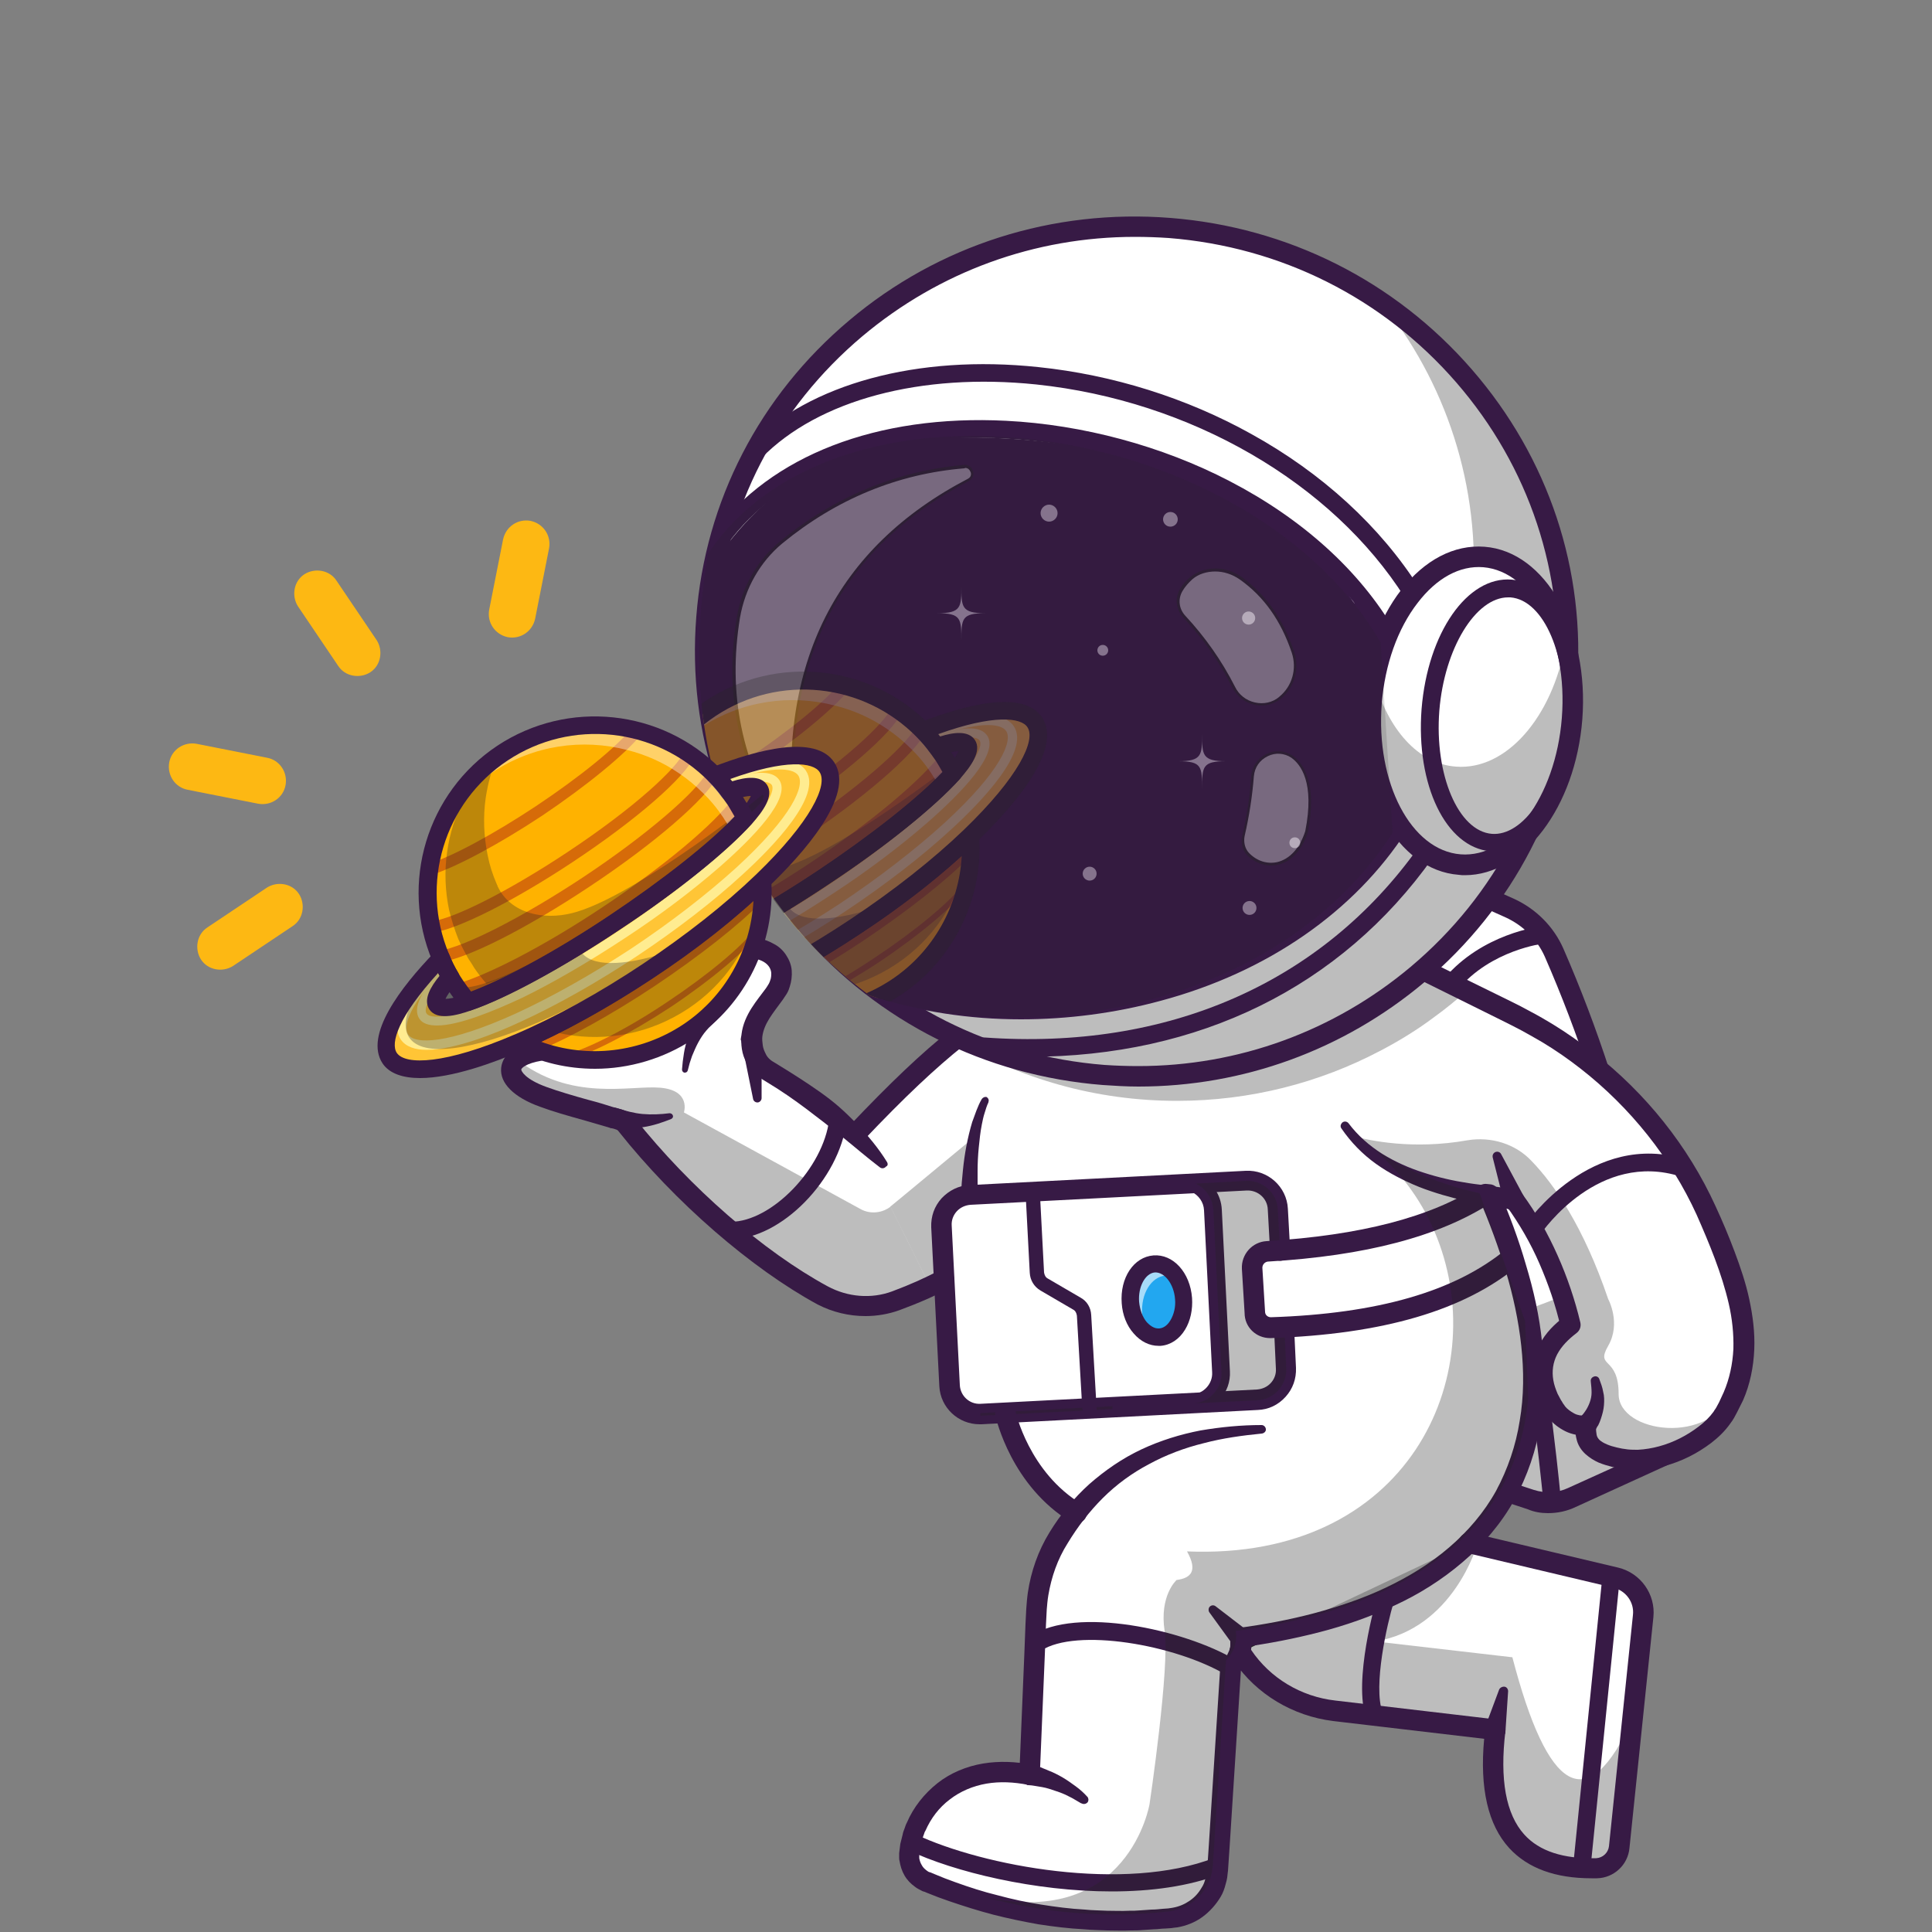<?xml version="1.0" encoding="UTF-8"?> <svg xmlns="http://www.w3.org/2000/svg" xmlns:xlink="http://www.w3.org/1999/xlink" version="1.1" id="图层_1" x="0px" y="0px" viewBox="0 0 500 500" style="enable-background:new 0 0 500 500;" xml:space="preserve"><rect x="0" y="0" width="500" height="500" fill="#808080" stroke="none"/> <style type="text/css"> .st0{fill:#FFFFFF;} .st1{fill:#232323;} .st2{opacity:0.3;} .st3{fill:#371A45;} .st4{fill:#462B5B;} .st5{opacity:0.4;} .st6{opacity:0.39;} .st7{opacity:0.39;fill:#232323;enable-background:new ;} .st8{clip-path:url(#SVGID_3_);} .st9{fill:none;stroke:#293856;stroke-width:42.938;stroke-linecap:round;stroke-linejoin:round;stroke-miterlimit:10;} .st10{fill:#FFB200;} .st11{fill:#D66B09;} .st12{opacity:0.35;} .st13{fill:#FFC536;} .st14{fill:#FFEC90;} .st15{opacity:0.41;} .st16{fill:#22A7F0;} .st17{opacity:0.6;} .st18{fill:#FDB813;} </style> <g> <g> <path class="st0" d="M430.9,376.7l-24.1,11c-3.4,1.5-7.2,1.8-10.7,0.6l-6.1-2l-12.2-42.7l-25.5-89l31.7-22.5l6.7,3 c5.1,2.3,9.2,6.4,11.5,11.6c11,25.2,19,51.4,23.7,78.8C428.8,342.1,430.4,359.2,430.9,376.7z"></path> <path class="st1" d="M400.6,389.4c2.2,0,4.3-0.5,6.3-1.4l24.4-11.1v-0.3c-0.4-17.3-2.1-34.6-5-51.3c-4.7-27-12.7-53.5-23.7-78.8 c-2.3-5.2-6.4-9.4-11.7-11.8l-6.9-3.1l-32.1,22.8l37.8,132.1l6.3,2C397.5,389.1,399.1,389.4,400.6,389.4z M430.5,376.4l-23.9,10.9 c-3.3,1.5-7,1.7-10.4,0.6l-5.9-1.9l-12.2-42.5l-25.4-88.8l31.3-22.2l6.5,2.9c5.1,2.3,9.1,6.3,11.3,11.4 c11.1,25.3,19,51.7,23.7,78.7C428.4,342.1,430.1,359.2,430.5,376.4z"></path> </g> <g> <g> <path class="st0" d="M133,278.8c1.1,1.7,3.7,3.5,7.6,4.9c5.3,1.9,13.6,4,17.2,5.2c0.8,0.3,1.6,0.4,2.4,0.7c0.1,0,0.3,0.1,0.4,0.1 c0.1,0,0.3,0.1,0.4,0.2c0.3,0.1,0.5,0.3,0.7,0.5l0,0c0.1,0.1,0.2,0.2,0.3,0.3c0.1,0.1,0.2,0.2,0.3,0.3l0,0c0.4,0.5,0.8,1,1.2,1.4 c9.1,11.2,20.1,21.9,31.1,30.4c0.2,0.2,0.4,0.3,0.7,0.5c0.4,0.3,0.9,0.7,1.3,1c3.3,2.5,6.7,4.8,9.9,6.9c0.3,0.2,0.7,0.4,1,0.6 c0.8,0.5,1.6,1,2.3,1.4c1.1,0.6,2.2,1.3,3.3,1.9c0.2,0.1,0.3,0.2,0.5,0.2c4.7,2.4,10.1,3.1,15.3,1.9c1-0.2,1.9-0.5,2.9-0.8 c0.4-0.1,0.8-0.3,1.2-0.4c0.8-0.3,1.5-0.6,2.3-0.9c0,0,0.1,0,0.1-0.1c0.5-0.2,1-0.4,1.6-0.6c1.3-0.5,2.6-1.1,3.8-1.7h0.1l1.2-0.6 l0.2-0.1c0.7-0.3,1.4-0.7,2-1.1l0,0l0,0l-10.9-20.7l-4.6-8.7c-8.8-9.8-17.1-16.6-29.8-24.2c-4-2.4-4.4-6.3-4.4-8.4 c0-5.8,5.6-10.4,7-13.6c4.8-11.3-15.7-15.9-21.9,1.3l-39.8,15c-3.1,0.5-5.3,1.5-6.4,2.6l0,0l0,0 C132.1,275.6,131.9,277.2,133,278.8z"></path> </g> </g> <g class="st2"> <path class="st1" d="M133,278.3c1.1,1.7,3.7,3.5,7.6,4.9c5.3,1.9,13.6,4,17.2,5.2c0.8,0.3,1.6,0.4,2.4,0.7c0.1,0,0.3,0.1,0.4,0.1 c0.1,0.1,0.3,0.1,0.4,0.2c0.2,0.1,0.5,0.3,0.7,0.5l0,0c0.1,0.1,0.2,0.2,0.3,0.3c0.1,0.1,0.2,0.2,0.3,0.3l0,0 c0.4,0.5,0.8,1,1.2,1.4l0,0c1,0.1,1.9,0.7,2.6,1.5c9,11.3,18.5,21,28.5,29c0.2,0.2,0.4,0.3,0.7,0.5c0.4,0.3,0.9,0.7,1.3,1 c0.2,0.1,0.3,0.3,0.5,0.4c3.1,2.3,6.2,4.5,9.4,6.5c0.3,0.2,0.7,0.4,1,0.6c0.8,0.5,1.6,1,2.3,1.4c1.1,0.6,2.2,1.3,3.3,1.9 c0.2,0.1,0.3,0.2,0.5,0.2c4.7,2.4,10.1,3.1,15.3,1.9c1-0.2,1.9-0.5,2.9-0.8c0.4-0.1,0.8-0.3,1.2-0.4c0.8-0.3,1.5-0.6,2.3-0.9 c0,0,0.1,0,0.1-0.1c0.5-0.2,1-0.4,1.6-0.6s1.1-0.5,1.7-0.7c0.7-0.3,1.4-0.7,2.2-1l0,0h0.1l1.2-0.6l0.2-0.1l2-1v-0.1l0,0l0,0 l-0.7-13.6c-0.2-4.2,2.9-7.8,7.1-8.1c0.2-4.4,0.3-7.6,0.3-7.6l1.1-6.9l-18.7,15.5l-2.8,2.3c-2.3,1.9-5.5,2.2-8,0.8l-45.7-25 c0,0,1.9-5.7-6.1-6.4c-7.8-0.7-23.2,3.8-37.5-7.6C133.8,275.2,133.3,276.8,133,278.3z"></path> </g> <g> <path class="st0" d="M221.1,293.7l0.1,0.2l9.2,18.3l0.2,0.4l9.9,19.9l0.2,0.4l1.5-0.7l5.7-2.8l1.7,5.1l10.5,31.3 c0,0,3.6,17,18.5,25.9l77.9-15.7l27.5-65.3l-0.2-1.4l-1.9-12l-10.7-33.9l-4-12.8l-47.1,7.1l-48.2,7.3l-23.9,3.6 c-0.3,0.3-0.6,0.5-1,0.8C238.9,275.6,230.2,284.2,221.1,293.7z"></path> </g> <g class="st2"> <path class="st1" d="M230.4,312.2l0.2,0.4l9.9,19.9c0.1,0,0.1-0.1,0.2-0.1l0,0h0.1l1.2-0.6l0.2-0.1l2-1v-0.1l0,0l0,0l-0.7-13.6 c-0.2-4.2,2.9-7.8,7.1-8.1c0.2-4.4,0.3-7.6,0.3-7.6l1.1-6.9l-18.7,15.5l-2.8,2.3C230.5,312.1,230.5,312.2,230.4,312.2z"></path> </g> <g class="st2"> <path class="st1" d="M430.9,376.7l-24.1,11c-3.4,1.5-7.2,1.8-10.7,0.6l-6.1-2l-12.2-42.7c16.5-3,35.1-11.4,48.1-18.2 C428.8,342.1,430.4,359.2,430.9,376.7z"></path> </g> <g> <path class="st0" d="M425.3,418.2l-2.8,26.5L419,478c-0.3,3-2.8,5.4-5.9,5.4c-21.4,0.6-29.1-12.4-26.2-35.8l-41.7-4.9 c-9.6-1.1-18.3-6.2-23.7-14.2c-0.3-0.4-0.5-0.8-0.8-1.2l59.5-28.1l2,0.5l36,8.5C422.8,409.3,425.8,413.6,425.3,418.2z"></path> <path class="st1" d="M411.9,483.8c0.4,0,0.9,0,1.4,0c3.2-0.1,5.9-2.6,6.2-5.8l6.2-59.8l0,0c0.5-4.8-2.7-9.3-7.4-10.4l-38.1-9 l-0.1,0.1l-59.9,28.3l0.2,0.4c0.3,0.4,0.5,0.8,0.8,1.2c5.4,8,14.2,13.2,24,14.4l41.4,4.8c-1.6,13.2,0.3,22.9,5.7,28.8 C396.6,481.5,403.2,483.8,411.9,483.8z M380.3,399.7l37.9,8.9c4.3,1,7.2,5.1,6.8,9.5l0,0l-6.2,59.8c-0.3,2.8-2.7,5-5.5,5.1 c-9.2,0.3-16-2.1-20.4-6.8c-5.2-5.8-7.1-15.4-5.5-28.6v-0.4l-42.1-4.9c-9.6-1.1-18.1-6.2-23.5-14c-0.2-0.3-0.4-0.5-0.5-0.8 L380.3,399.7z"></path> </g> <g> <path class="st0" d="M396.5,363.6c-2.9,33-28.7,54.1-75.6,60.3c0,0,1,4-2.5,7.6l-3.4,53c-0.4,6.3-5.3,11.3-11.5,12 c-16.6,1.8-32.3,0.4-47.4-3.7c-5.5-1.5-10.9-3.4-16.2-5.6c-2.8-1.2-4.6-4-4.4-7.1c0.8-12.5,12.6-24.5,31.2-20.7l1.7-42.2 c0.3-6.5,2.1-12.9,5.4-18.5c9.9-16.5,25.8-27.5,52.9-28.7l46.4-47.9l11-11.3l1.3-1.3c5.3,12.2,8.8,23.7,10.4,34.2 c0,0.1,0,0.2,0,0.2l0,0C396.8,350.8,397.1,357.4,396.5,363.6z"></path> </g> <g class="st2"> <path class="st1" d="M422.6,444.7l-3.5,33.3c-0.3,3-2.8,5.4-5.9,5.4c-21.4,0.6-29.1-12.4-26.2-35.8l-41.7-4.9 c-9.6-1.1-18.3-6.2-23.7-14.2c-0.3-0.4-0.5-0.8-0.8-1.2l59.5-28.1l2,0.5c0,0-6.1,21.8-26.4,25.1l35.5,4.1 C400.5,463.8,410.8,470.8,422.6,444.7z"></path> </g> <g> <path class="st3" d="M400.6,391.6c2.5,0,4.9-0.5,7.2-1.6l24.1-11c1-0.4,1.6-1.4,1.6-2.5c-1.2-45.7-10.9-89.7-28.9-131 c-2.5-5.7-7.1-10.3-12.8-12.9l-6.7-3c-1.3-0.6-2.9,0-3.5,1.3s0,2.9,1.3,3.5l6.7,3c4.6,2.1,8.2,5.7,10.2,10.2 c17.5,40.1,27.1,82.9,28.5,127.3l-22.5,10.2c-2.8,1.3-5.9,1.4-8.8,0.5l-6.1-2c-1.4-0.4-2.9,0.3-3.3,1.7c-0.4,1.4,0.3,2.9,1.7,3.3 l6.1,2C397,391.3,398.8,391.6,400.6,391.6z"></path> </g> <g> <path class="st0" d="M348.1,291.5c0.6,0.9,1.3,1.7,2,2.5c7.2,8.2,18.4,12.7,32.1,14.9l1.6,0.2l8.1,1.3 c6.8,9.4,11.6,20.2,14.6,32.4c-6.8,5.1-8.7,11.1-5.9,18.1l0,0l0,0c0.5,1.3,1.2,2.7,2.1,4c0.6,0.9,1.2,1.7,2,2.5l0,0 c0.7,0.7,1.6,1.3,2.5,1.8c2.3,1.1,5,2.5,5.1,3.5c0.1,1.3,1.6,2.7,3.9,3.7c1.2,0.5,2.6,0.9,4.1,1.2c3.7,0.6,7.4,0.2,10.8-1 c3.6-1.3,6.9-3.6,9.4-6.7l0,0c0.8-0.9,4.6-2.1,5.3-3.2c1.8-3.1,3.1-6.3,3.9-9.5c3.4-13.5-1.3-28.2-7.4-42.2 c-4.3-9.8-10-18.7-17-26.7c-9.2-10.5-20.5-19.2-33.3-25.5l-12.6-6.3l-12.4-6.1L357,272L348.1,291.5z"></path> </g> <g class="st2"> <path class="st1" d="M350.1,294c7.2,8.2,18.4,12.7,32.1,14.9l1.6,0.2l8.1,1.3c6.8,9.4,11.6,20.2,14.6,32.4 c-6.8,5.1-8.7,11.1-5.9,18.1l0,0l0,0c0.6,1.5,1.4,3.1,2.5,4.7c0.4,0.7,1.1,1.2,1.6,1.9l0,0c0.7,0.7,1.6,1.3,2.5,1.8 c2.3,1.1,5,2.5,5.1,3.5c0.1,1.3,1.6,2.7,3.9,3.7c1.2,0.5,2.6,0.9,4.1,1.2c3.7,0.6,7.4,0.2,10.8-1c3.6-1.3,6.9-3.6,9.4-6.7l0,0 c0.8-0.9,4.6-2.1,5.3-3.2c1.8-3.1,3.1-6.3,3.9-9.5c-0.4,0.7-0.8,1.6-1.2,2.6c-5.7,14.4-29.6,11-29.6,0.9c0-10-6.1-6.6-2.7-12.5 s0-12.1,0-12.1c-6.4-18.8-14-29.7-19.8-35.7c-4.2-4.5-10.5-6.4-16.6-5.4C365.7,297.6,354.5,295.2,350.1,294z"></path> </g> <g> <path class="st3" d="M375.6,256.9c0.6,0,1.3-0.3,1.7-0.8c8.6-10.3,22.1-11.9,22.2-11.9c1.2-0.1,2.1-1.3,2-2.5s-1.3-2.1-2.5-2 c-0.6,0.1-15.4,1.9-25.2,13.5c-0.8,1-0.7,2.4,0.3,3.2C374.6,256.7,375.1,256.9,375.6,256.9z"></path> </g> <g class="st2"> <path class="st1" d="M379.5,256.5c-2.7,2.4-5.4,4.6-8.3,6.7c-4.4,3.3-9.1,6.2-14.1,8.8c-15.6,8.2-33.5,12.9-52.5,12.9 c-21.1,0-40.8-5.8-57.7-15.8c-8.9-5.3-16.9-11.7-24-19.1c14.5,8.4,31.1,13.6,48.8,14.8c2.5,0.2,5,0.2,7.6,0.2 c14.3,0,28-2.7,40.6-7.5l47.1-7.1L379.5,256.5z"></path> </g> <g> <path class="st3" d="M347.2,292.1c2.4,3.5,5.4,6.6,8.9,9.1s7.3,4.4,11.2,6c3.9,1.5,8,2.7,12.1,3.6c2.1,0.4,4.1,0.8,6.1,1.2l6,1.1 l0,0l-1.7-1.1c3.4,4.7,6.3,9.7,8.6,15c2.3,5.3,4.2,10.8,5.5,16.5l1-2.8l0,0c-2.5,1.9-4.9,4.2-6.5,7.3c-0.8,1.5-1.4,3.2-1.6,4.9 c-0.3,1.7-0.2,3.5,0.1,5.2c0.3,1.7,0.9,3.2,1.5,4.7c0.3,0.7,0.7,1.5,1.1,2.1c0.2,0.3,0.4,0.7,0.6,1l0.3,0.5l0.4,0.6 c1.2,1.5,2.7,2.6,4.3,3.4c0.8,0.4,1.7,0.7,2.7,0.9c1,0.2,2.1,0.2,3.3-0.1l-3.3-2.9c-0.1,1.3-0.2,2.6,0.2,4.1 c0.3,1.5,1.2,2.9,2.3,3.9c1.1,1,2.3,1.7,3.4,2.2c1.2,0.5,2.3,0.8,3.4,1.1c0.6,0.1,1.1,0.3,1.7,0.4c0.5,0.1,1.1,0.2,1.7,0.3 c1.2,0.2,2.4,0.2,3.5,0.2c2.3-0.1,4.6-0.5,6.8-1.1c4.4-1.2,8.4-3.2,12.1-6c1.8-1.4,3.5-3,4.9-5c0.4-0.5,0.7-1,1-1.5l0.8-1.5 c0.5-1,1-2,1.5-3c1.8-4.1,2.7-8.6,2.9-13.1c0.2-4.5-0.4-8.9-1.3-13.1s-2.3-8.3-3.8-12.3s-3.1-7.8-4.9-11.7 c-7.1-15.6-18.1-29.3-31.6-39.8c-3.4-2.6-6.9-5.1-10.5-7.3c-1.8-1.1-3.7-2.2-5.6-3.2c-0.9-0.5-1.9-1-2.8-1.5l-2.8-1.4l-22.4-11 c-1.3-0.7-2.9-0.1-3.6,1.2s-0.1,2.9,1.2,3.6l22.4,11.1l2.8,1.4c0.9,0.5,1.8,0.9,2.7,1.4c1.8,1,3.6,2,5.3,3c3.5,2.1,6.8,4.4,10,6.9 c12.8,10,23.3,23.1,30,37.8c3.3,7.5,6.5,15.2,8.3,23c0.9,3.9,1.3,7.8,1.2,11.7c-0.2,3.9-1,7.7-2.5,11.2c-0.4,0.9-0.8,1.7-1.2,2.6 l-0.7,1.3c-0.2,0.4-0.5,0.7-0.7,1.1c-1,1.4-2.4,2.8-3.9,3.9c-3,2.3-6.5,4.1-10.2,5.1c-1.8,0.5-3.7,0.8-5.5,0.9 c-0.9,0-1.8,0-2.7-0.1c-0.4-0.1-0.9-0.1-1.4-0.2s-0.9-0.2-1.4-0.3c-1.8-0.4-3.5-1.1-4.4-1.9c-0.4-0.4-0.7-0.8-0.8-1.4 c-0.1-0.6-0.2-1.3-0.1-2.1v-0.1c0.2-1.4-0.8-2.7-2.2-2.9c-0.4,0-0.7,0-1.1,0.1s-1.5,0-2.4-0.5s-1.8-1.1-2.4-1.9l-0.2-0.3l-0.3-0.4 c-0.2-0.3-0.3-0.6-0.5-0.8c-0.3-0.6-0.6-1.1-0.9-1.7c-0.5-1.2-0.9-2.3-1.1-3.5c-0.4-2.3-0.1-4.6,1-6.7s2.9-3.9,5-5.5l0,0l0,0 c0.9-0.7,1.2-1.7,1-2.7c-1.4-5.9-3.4-11.8-5.9-17.4s-5.5-11-9.2-16c-0.4-0.6-1.1-1-1.7-1.1l0,0l-6.1-0.8c-2-0.3-4.1-0.5-6-0.8 c-4-0.6-7.9-1.5-11.6-2.7c-3.8-1.2-7.4-2.8-10.8-4.9c-3.3-2.1-6.3-4.7-8.7-7.9c-0.4-0.5-1.1-0.6-1.6-0.2 C346.9,291,346.8,291.6,347.2,292.1z"></path> </g> <g> <path class="st3" d="M394.3,309.5l-5.8-10.8c-0.3-0.6-1-0.8-1.6-0.5c-0.5,0.3-0.7,0.8-0.6,1.3l3,11.9c0.4,1.4,1.8,2.3,3.2,1.9 c1.4-0.4,2.3-1.8,1.9-3.2C394.5,309.9,394.4,309.6,394.3,309.5z"></path> </g> <g> <path class="st0" d="M384.3,309.2c-14.1,9.2-33.7,13.5-56.5,14.8c-2.3,0.1-4,2.1-3.9,4.4l0.7,11.4c0.1,2.2,2,4,4.3,3.9 c26.1-0.9,47.8-6.1,62.6-18.2"></path> <path class="st1" d="M328.7,344.1h0.1c28.5-1,49-6.9,62.8-18.3l-0.5-0.6c-13.6,11.3-34,17.2-62.3,18.2c-2.1,0.1-3.8-1.5-3.9-3.5 l-0.7-11.4c-0.1-2.1,1.5-3.8,3.5-4c25-1.5,43.5-6.3,56.7-14.9L384,309c-13.1,8.5-31.5,13.3-56.3,14.8c-2.5,0.1-4.4,2.3-4.2,4.8 l0.7,11.4C324.3,342.2,326.3,344.1,328.7,344.1z"></path> </g> <g> <path class="st3" d="M382.9,310.4c2.6,6.1,4.9,12.3,6.8,18.6c1.9,6.3,3.3,12.8,4,19.3s0.7,13-0.4,19.4c-1,6.4-3.1,12.5-6.1,18.1 c-3.1,5.6-7.3,10.5-12.2,14.7c-4.9,4.2-10.5,7.6-16.4,10.4s-12.2,4.9-18.5,6.6c-6.4,1.7-12.9,2.9-19.5,3.8l-2.2,3.3c0-0.1,0,0,0,0 v0.1v0.1c0,0.1,0,0.2,0,0.3c0,0.2,0,0.5,0,0.7c0,0.5-0.1,0.9-0.3,1.4c-0.2,0.4-0.4,0.9-0.6,1.3c-0.3,0.4-0.6,0.8-0.9,1.2l-0.1,0.1 c-0.4,0.5-0.7,1-0.7,1.6l-3,46.8l-0.4,5.9c0,0.3,0,0.5-0.1,0.6l-0.1,0.6c-0.1,0.4-0.1,0.8-0.3,1.1c-0.2,0.8-0.5,1.5-0.9,2.1 c-0.8,1.4-1.8,2.5-3.1,3.4c-1.3,0.9-2.7,1.5-4.3,1.8l-0.6,0.1l-0.7,0.1l-1.4,0.1c-1,0.1-1.9,0.2-2.9,0.2l-2.9,0.2 c-1,0.1-1.9,0.1-2.9,0.1c-1.9,0.1-3.8,0-5.7,0c-1.9-0.1-3.8-0.1-5.7-0.3c-3.8-0.2-7.6-0.7-11.4-1.3c-3.8-0.6-7.5-1.4-11.2-2.4 c-3.7-0.9-7.4-2.1-11-3.4l-2.7-1l-2.7-1.1l-0.7-0.3c-0.2-0.1-0.5-0.2-0.6-0.2c-0.3-0.1-0.5-0.3-0.8-0.5c-0.5-0.4-0.9-0.8-1.2-1.4 c-0.3-0.5-0.5-1.1-0.6-1.7c0-0.3,0-0.6,0-0.9l0.2-1.3l0.1-0.6l0.1-0.6l0.3-1.3c0.1-0.4,0.3-0.8,0.4-1.2c0.2-0.4,0.2-0.8,0.5-1.2 c1.4-3.2,3.5-6,6.3-8.1c2.7-2.1,6-3.5,9.5-4.1s7.1-0.4,10.7,0.3l0,0h0.1c1.4,0.2,2.8-0.8,3-2.2c0-0.1,0-0.2,0-0.3l1.3-31.2 l0.3-7.8c0.1-1.3,0.1-2.6,0.2-3.9c0.1-1.2,0.2-2.4,0.4-3.6c0.8-4.8,2.4-9.4,5-13.5c2.6-4.3,5.6-8.2,9.1-11.7s7.6-6.5,12-8.8 c4.4-2.4,9.2-4.2,14.1-5.4c4.9-1.3,10-2,15.1-2.5l0,0c0.6-0.1,1.1-0.6,1-1.2s-0.6-1-1.1-1c-5.3,0-10.5,0.5-15.8,1.4 c-5.2,1-10.4,2.6-15.3,4.9s-9.4,5.4-13.5,9c-4,3.6-7.5,7.9-10.3,12.5c-2.9,4.7-4.8,10.1-5.6,15.6c-0.2,1.4-0.3,2.8-0.4,4.1 l-0.2,3.9l-0.3,7.8l-1.3,31.2l3.2-2.5l0,0c-4.1-0.8-8.4-1-12.6-0.3c-4.2,0.7-8.4,2.4-11.8,5.1c-3.4,2.7-6.2,6.2-7.9,10.2 c-0.3,0.5-0.4,1-0.6,1.5c-0.2,0.5-0.4,1-0.5,1.6l-0.4,1.6l-0.2,0.8l-0.1,0.8l-0.2,1.6c0,0.3,0,0.7,0,1s0,0.7,0.1,1 c0.2,1.3,0.6,2.6,1.3,3.8c0.7,1.2,1.6,2.1,2.7,2.9c0.5,0.4,1.1,0.7,1.7,1c0.3,0.2,0.5,0.2,0.8,0.3l0.7,0.3l2.8,1.1l2.8,1 c3.8,1.3,7.6,2.5,11.4,3.5c3.9,1,7.8,1.8,11.7,2.5c3.9,0.6,7.9,1.1,11.9,1.3c2,0.2,4,0.2,6,0.3c2,0,4,0.1,6,0c1,0,2,0,3-0.1l3-0.2 c1,0,2-0.2,3-0.2l1.5-0.1l0.7-0.1l0.9-0.1c2.3-0.4,4.6-1.3,6.5-2.7c1.9-1.4,3.5-3.2,4.7-5.2c0.6-1,1-2.1,1.3-3.3 c0.2-0.6,0.3-1.2,0.4-1.7l0.1-0.9c0-0.3,0.1-0.6,0.1-0.8l0.4-5.9l3-46.8l-0.8,1.7c0.6-0.6,1.2-1.3,1.7-2.1 c0.5-0.7,0.9-1.6,1.2-2.4c0.3-0.9,0.5-1.8,0.6-2.7c0-0.5,0-0.9,0-1.4c0-0.2,0-0.5-0.1-0.7c0-0.1,0-0.2-0.1-0.4v-0.2l-0.1-0.3 l-2.2,3.3c6.8-0.9,13.5-2.2,20.1-3.9c6.6-1.7,13.2-4,19.4-6.9c6.3-2.9,12.2-6.6,17.6-11.2c5.3-4.5,10-10,13.4-16.1 c3.4-6.2,5.7-13,6.8-19.9c1.1-6.9,1.1-13.9,0.4-20.8s-2.2-13.6-4.2-20.2c-1.9-6.6-4.3-13-7-19.2c-0.6-1.3-2.1-2-3.5-1.4 C382.9,307.5,382.3,309.1,382.9,310.4L382.9,310.4z"></path> </g> <g> <path class="st0" d="M325.4,362.4l-16.5,0.8c0,0,0,0-0.1,0h-0.1l-20.8,1.1l-34.1,1.7h-0.1c-4.3,0.2-7.8-3.1-8.1-7.4l-2.1-41.2 c-0.2-4.3,3.1-8,7.4-8.2l58.4-3l0,0l13.1-0.7c4.3-0.2,8,3.1,8.2,7.4l2.1,41.2C333,358.5,329.7,362.2,325.4,362.4z"></path> </g> <g> <path class="st3" d="M253.5,368.6c0.2,0,0.4,0,0.5,0l71.5-3.7c2.8-0.1,5.3-1.3,7.2-3.4c1.9-2.1,2.8-4.7,2.7-7.5l-0.5-10.7 c-0.1-1.4-1.3-2.5-2.7-2.5c-1.4,0.1-2.5,1.3-2.5,2.7l0.5,10.7c0.1,1.4-0.4,2.7-1.3,3.7s-2.2,1.6-3.6,1.7l-71.5,3.7 c-2.9,0.2-5.3-2.1-5.4-4.9l-2.1-41.2c-0.1-1.4,0.4-2.7,1.3-3.7c0.9-1,2.2-1.6,3.6-1.7l71.5-3.7c2.9-0.1,5.3,2.1,5.4,4.9l0.6,10.8 c0.1,1.4,1.3,2.5,2.7,2.5c1.4-0.1,2.5-1.3,2.5-2.7l-0.6-10.8c-0.3-5.7-5.2-10.1-10.9-9.8l-71.5,3.7c-2.8,0.1-5.3,1.4-7.2,3.4 c-1.9,2.1-2.8,4.7-2.7,7.5l2.1,41.2C243.4,364.3,248,368.6,253.5,368.6z"></path> </g> <g> <path class="st3" d="M253.7,368.3h0.1l55-2.8h0.1l0,0c5.5-0.4,9.7-5.1,9.4-10.6l-2.1-41.9c-0.2-3.8-2.5-7.2-6-8.7 c-1.1-0.5-2.5,0-3,1.1c-0.5,1.1,0,2.5,1.1,3c1.9,0.9,3.2,2.7,3.3,4.8l2.1,41.9c0.2,3-2.2,5.6-5.2,5.8c0,0,0,0-0.1,0l0,0l-55,2.8 c-1.3,0.1-2.2,1.1-2.2,2.4C251.5,367.4,252.5,368.3,253.7,368.3z"></path> </g> <g class="st2"> <polygon class="st4" points="253.7,366 287.9,364.3 253.9,366 "></polygon> <polygon class="st1" points="253.7,366.4 253.9,366.4 287.9,364.7 287.9,363.9 253.7,365.7 "></polygon> </g> <g class="st2"> <path class="st1" d="M325.4,362.4l-16.5,0.8c4.2-0.3,7.5-4,7.2-8.2l-2.1-41.9c-0.2-3-2-5.6-4.6-6.8l13.1-0.7 c4.3-0.2,8,3.1,8.2,7.4l0.6,10.8c-1.1,0.1-2.3,0.2-3.4,0.2c-2.3,0.1-4,2.1-3.9,4.4l0.7,11.4c0.1,2.2,2,4,4.3,3.9 c1.1,0,2.3-0.1,3.4-0.1l0.5,10.7C333,358.5,329.7,362.2,325.4,362.4z"></path> </g> <g> <path class="st3" d="M282,366.4h0.1c1-0.1,1.8-0.9,1.7-2l-1.4-24.1c-0.1-1.9-1.1-3.6-2.8-4.5l-8.4-4.9c-0.6-0.3-0.9-0.9-1-1.6 l-1.1-21c-0.1-1-0.9-1.8-1.9-1.8c-1,0.1-1.8,0.9-1.8,1.9l1.1,21c0.1,1.9,1.1,3.6,2.8,4.6l8.4,4.9c0.6,0.3,0.9,0.9,1,1.6l1.4,24.1 C280.2,365.6,281,366.4,282,366.4z"></path> </g> <g> <path class="st3" d="M328.7,346.3c0.1,0,0.1,0,0.2,0c29-1,50-7.1,64.2-18.9c1.1-0.9,1.3-2.6,0.4-3.7s-2.6-1.3-3.7-0.4 c-13.2,10.9-33.2,16.7-60.9,17.6c-0.8,0-1.5-0.6-1.5-1.4l-0.7-11.4c0-0.8,0.6-1.5,1.4-1.6c25.4-1.5,44.3-6.5,57.8-15.2 c1.2-0.8,1.6-2.4,0.8-3.7c-0.8-1.2-2.4-1.6-3.7-0.8c-12.7,8.2-30.8,12.9-55.2,14.4c-3.7,0.2-6.6,3.4-6.4,7.2l0.7,11.4 C322.1,343.5,325.1,346.3,328.7,346.3z"></path> </g> <g> <path class="st3" d="M254.1,284.4c-0.6,1-1,2-1.4,3s-0.7,2-1.1,3c-0.6,2-1.1,4.1-1.5,6.2c-0.4,2.1-0.7,4.2-0.9,6.3 c-0.1,1.1-0.2,2.1-0.3,3.2l-0.2,3.2c-0.1,1.2,0.9,2.3,2.1,2.3c1.2,0.1,2.3-0.9,2.3-2.1c0-0.1,0-0.1,0-0.2v-0.1l-0.1-3 c0-1,0-2,0-3.1c0-2,0.1-4.1,0.3-6.1s0.4-4,0.8-6c0.2-1,0.4-2,0.7-2.9c0.3-1,0.6-2,1-2.8v-0.1c0.2-0.5,0-1-0.5-1.3 C254.9,283.8,254.4,284,254.1,284.4z"></path> </g> <g> <path class="st3" d="M278.6,394.2c0.9,0,1.8-0.5,2.3-1.3c0.8-1.3,0.3-2.9-0.9-3.6c-13.7-8.2-17.2-24-17.2-24.1 c-0.3-1.4-1.7-2.3-3.2-2c-1.4,0.3-2.3,1.7-2,3.2c0.2,0.7,4.1,18.2,19.7,27.6C277.7,394.1,278.2,394.2,278.6,394.2z"></path> </g> <g> <path class="st3" d="M221.5,296c0.7,0,1.4-0.3,1.9-0.8c10.7-11.3,18.8-18.9,26.1-24.7c1.1-0.9,1.3-2.6,0.4-3.7 c-0.9-1.2-2.6-1.3-3.7-0.4c-7.6,6-15.8,13.8-26.7,25.3c-1,1.1-1,2.7,0.1,3.8C220.2,295.8,220.9,296,221.5,296z"></path> </g> <g> <path class="st3" d="M229.6,300.8c-2.2-3.6-4.9-6.8-7.8-9.9c-1.5-1.5-3-3-4.6-4.4c-1.6-1.4-3.3-2.7-5-3.9c-3.4-2.4-7-4.7-10.6-6.9 l-1.3-0.8l-0.5-0.3l-0.4-0.3c-0.6-0.5-1-1-1.3-1.7c-0.3-0.6-0.6-1.3-0.7-2.1c-0.1-0.7-0.2-1.7-0.1-2.3c0.2-1.5,0.8-3,1.8-4.6 s2.2-3.1,3.5-4.9c0.3-0.5,0.7-1,1-1.5c0.2-0.3,0.3-0.6,0.5-1c0.1-0.3,0.2-0.6,0.3-0.9c0.4-1.2,0.6-2.7,0.5-4.1 c-0.1-1.5-0.7-2.9-1.5-4.1c-0.8-1.2-1.9-2.2-3.1-2.8c-2.4-1.4-5-1.8-7.5-1.6s-4.9,1-7,2.2s-3.9,2.9-5.3,4.8 c-1.4,1.9-2.5,4-3.3,6.1l0,0c-0.5,1.4,0.2,2.9,1.6,3.4c1.4,0.5,2.9-0.2,3.4-1.6l0,0c1.2-3.4,3.4-6.5,6.3-8.1 c1.4-0.9,3.1-1.4,4.7-1.5c1.6-0.1,3.2,0.2,4.4,0.9s1.9,1.7,2,2.9c0,0.6,0,1.3-0.3,2c-0.1,0.2-0.1,0.4-0.2,0.5 c-0.1,0.2-0.1,0.3-0.2,0.4c-0.2,0.3-0.4,0.7-0.7,1.1c-1.1,1.5-2.5,3.2-3.7,5.1c-1.2,1.9-2.3,4.2-2.6,6.8c-0.1,1.4-0.1,2.5,0.1,3.8 c0.2,1.3,0.6,2.5,1.3,3.7c0.6,1.2,1.5,2.3,2.5,3.1l0.8,0.6l0.8,0.5l1.3,0.8c3.5,2.1,6.8,4.4,10,6.8c3.2,2.4,6.4,4.9,9.5,7.4 s6.2,5.2,9.5,7.7l0,0c0.5,0.4,1.2,0.3,1.6-0.2C229.8,301.7,229.8,301.2,229.6,300.8z"></path> </g> <g> <path class="st3" d="M191.9,269.6l3,14.8c0.1,0.6,0.7,1,1.3,0.9c0.5-0.1,0.9-0.6,0.9-1.1v-15.1c0-1.5-1.2-2.7-2.7-2.7 s-2.7,1.2-2.7,2.7C191.8,269.3,191.9,269.5,191.9,269.6z"></path> </g> <g> <path class="st3" d="M224,340.6c2.9,0,5.9-0.5,8.7-1.5c5.1-1.9,9.3-3.7,12.9-5.7c1.3-0.7,1.7-2.3,1-3.6c-0.7-1.3-2.3-1.7-3.6-1 c-3.3,1.8-7.3,3.6-12.1,5.4c-5.4,2-11.5,1.5-16.7-1.3c-16.6-9-35.7-25.6-49.9-43.5c-0.9-1.1-2.1-1.9-3.5-2.3 c-0.2-0.1-0.5-0.1-0.7-0.2c-0.5-0.1-1-0.3-1.5-0.4c-1.5-0.5-3.8-1.2-6.5-1.9c-3.6-1-7.7-2.2-10.7-3.3c-5.5-2-6.5-4.1-6.5-4.5 c0-0.3,1.1-1.6,5.3-2.3c1.4-0.2,2.4-1.6,2.2-3s-1.6-2.4-3-2.2c-8,1.3-9.5,5-9.7,7.1c-0.4,3.9,3.3,7.6,10,10 c3.2,1.2,7.4,2.4,11,3.4c2.5,0.7,4.8,1.4,6.2,1.8c0.7,0.2,1.3,0.4,1.9,0.5c0.2,0.1,0.4,0.1,0.6,0.2c0.3,0.1,0.5,0.2,0.7,0.5 c14.6,18.4,34.4,35.5,51.5,44.8C215.5,339.6,219.7,340.6,224,340.6z"></path> </g> <g> <path class="st3" d="M158.8,292c2.6,0.2,5.2,0.1,7.7-0.3c2.6-0.4,4.9-1.2,7.2-2.1l0,0c0.4-0.2,0.6-0.6,0.4-1 c-0.1-0.3-0.5-0.5-0.8-0.5c-2.4,0.3-4.7,0.4-7,0.2c-2.2-0.2-4.4-0.8-6.6-1.5c-1.4-0.5-2.9,0.3-3.4,1.7c-0.5,1.4,0.3,2.9,1.7,3.4 C158.3,291.9,158.5,292,158.8,292L158.8,292z"></path> </g> <g> <path class="st3" d="M189.1,320.7L189.1,320.7c13,0,28.1-15.4,30-30.5c0.2-1.2-0.7-2.4-2-2.5c-1.2-0.2-2.4,0.7-2.5,2 c-1.5,12.6-14.9,26.5-25.5,26.5c-1.3,0-2.3,1-2.3,2.3C186.8,319.7,187.9,320.7,189.1,320.7z"></path> </g> <g> <path class="st3" d="M287.7,489.5c10.1,0,20-1.3,28.2-4.5c1.2-0.5,1.8-1.8,1.3-2.9c-0.5-1.2-1.8-1.8-2.9-1.3 c-23.2,9-59.8,2.2-77.4-6.1c-1.1-0.5-2.5-0.1-3,1.1c-0.5,1.1-0.1,2.5,1.1,3C247,484.5,267.9,489.5,287.7,489.5z"></path> </g> <g> <path class="st3" d="M266.2,462c0.5,0,1.1,0.1,1.7,0.2s1.2,0.2,1.8,0.3c1.2,0.2,2.3,0.6,3.5,1s2.3,0.8,3.4,1.4 c1.1,0.5,2.1,1.2,3.2,1.8h0.1c0.5,0.3,1.2,0.2,1.6-0.3c0.3-0.5,0.2-1.1-0.1-1.4c-0.9-1-1.9-1.9-3-2.7c-1.1-0.8-2.2-1.6-3.4-2.3 c-1.2-0.7-2.4-1.3-3.7-1.8c-0.6-0.3-1.3-0.5-1.9-0.8c-0.7-0.2-1.3-0.4-2.1-0.7h-0.1c-1.4-0.4-2.9,0.5-3.3,1.9s0.5,2.9,1.9,3.3 C265.8,462,266,462,266.2,462z"></path> </g> <g> <path class="st3" d="M318.4,433.7c0.8,0,1.5-0.4,2-1.1c0.6-1.1,0.3-2.5-0.8-3.1c-13.2-7.8-41.2-13.9-52.8-6.1 c-1,0.7-1.3,2.1-0.6,3.2c0.7,1,2.1,1.3,3.2,0.6c9.1-6,34.7-1.6,48,6.3C317.6,433.6,318,433.7,318.4,433.7z"></path> </g> <g> <path class="st3" d="M322.8,422l-8.2-6.3c-0.5-0.4-1.2-0.3-1.6,0.2c-0.3,0.4-0.3,1,0,1.4l6.1,8.4c0.9,1.2,2.5,1.5,3.7,0.6 s1.5-2.5,0.6-3.7C323.2,422.4,323,422.2,322.8,422z"></path> </g> <g> <path class="st3" d="M411.9,486.1c0.5,0,0.9,0,1.4,0c4.4-0.1,8-3.5,8.4-7.8l6.2-59.8c0.6-5.9-3.3-11.4-9.1-12.8l-38-9 c-1.4-0.3-2.9,0.5-3.2,2c-0.3,1.4,0.5,2.9,2,3.2l38,9c3.2,0.8,5.4,3.8,5,7.1l-6.2,59.8c-0.2,1.7-1.6,3-3.3,3.1 c-8.5,0.2-14.7-1.8-18.6-6.1c-4.8-5.3-6.4-14.3-4.9-26.8c0.1-0.7-0.1-1.4-0.5-2s-1.1-0.9-1.8-1l-41.7-4.9 c-8.9-1-16.9-5.8-21.8-13.1c-0.2-0.4-0.5-0.7-0.7-1.1c-0.8-1.2-2.4-1.6-3.7-0.8c-1.2,0.8-1.6,2.4-0.8,3.7c0.3,0.4,0.5,0.8,0.8,1.2 c5.8,8.5,15.2,14.1,25.6,15.4l39.1,4.6c-1.2,12.8,1,22.3,6.5,28.3C395.4,483.5,402.5,486.1,411.9,486.1z"></path> </g> <g> <path class="st3" d="M355.6,446.2c0.3,0,0.5,0,0.8-0.1c1.2-0.4,1.8-1.7,1.4-2.9c-2.5-6.9,1.2-23,2.9-28.6c0.4-1.2-0.3-2.5-1.5-2.8 c-1.2-0.4-2.5,0.3-2.8,1.5c-0.3,0.9-6.3,21.7-2.8,31.5C353.8,445.6,354.7,446.2,355.6,446.2z"></path> </g> <g> <path class="st3" d="M389.6,448.2l0.7-10.5c0-0.6-0.4-1.2-1.1-1.2c-0.5,0-1,0.3-1.2,0.7l-3.7,9.9c-0.5,1.4,0.2,2.9,1.6,3.4 s2.9-0.2,3.4-1.6C389.6,448.7,389.6,448.4,389.6,448.2z"></path> </g> <g> <path class="st3" d="M409.3,485.7c1.2,0,2.1-0.9,2.3-2l7.6-75.3c0.1-1.2-0.8-2.4-2-2.5s-2.4,0.8-2.5,2l-7.6,75.3 c-0.1,1.2,0.8,2.4,2,2.5C409.1,485.7,409.2,485.7,409.3,485.7z"></path> </g> <g> <path class="st3" d="M401.7,391.2c0.1,0,0.1,0,0.2,0c1.3-0.1,2.2-1.2,2.1-2.5c0-0.3-3-32.7-7.8-54.3c-0.3-1.2-1.5-2-2.7-1.7 s-2,1.5-1.7,2.7c4.7,21.4,7.6,53.5,7.7,53.8C399.6,390.3,400.6,391.2,401.7,391.2z"></path> </g> <g> <path class="st3" d="M396.8,320.4c0.7,0,1.4-0.3,1.9-1l0,0c0.6-0.9,15.1-21.7,36.3-14.9c1.2,0.4,2.5-0.3,2.9-1.5s-0.3-2.5-1.5-2.9 c-24.5-7.8-41.3,16.4-41.5,16.7c-0.7,1-0.4,2.5,0.6,3.2C395.9,320.2,396.4,320.4,396.8,320.4z"></path> </g> <g class="st2"> <path class="st1" d="M319.8,422.1c0,0,1,4-2.5,7.6l-3.4,53c-0.4,6.3-5.3,11.3-11.5,12c-16.6,1.8-32.3,0.4-47.4-3.7h0.1 c37,8,42.4-24.1,42.4-24.1s5.3-35.6,3.9-44.8c-1.4-9.2,3.1-13.2,3.1-13.2c3.8-0.5,5.5-2.4,2.7-7.4c57.3,2.4,78.8-45.4,64.7-81.2 c-3.4-8.7-8.9-16.6-16.5-23c8.9,5.9,18.1,9.4,27.5,11.5l0.1,0.2l11.7,32.9v0.1c0,0,0,0.1,0,0.2l0,0c0.1,1.4,0.4,10.1,0.8,19.7 C392.5,394.8,366.7,415.9,319.8,422.1z"></path> </g> <g class="st2"> <ellipse class="st3" cx="294.7" cy="535.2" rx="113" ry="14.8"></ellipse> </g> <g> <g> <ellipse transform="matrix(7.822946e-02 -0.997 0.997 7.822946e-02 103.022 448.641)" class="st0" cx="294.1" cy="168.6" rx="109.9" ry="111.6"></ellipse> <path class="st1" d="M294.6,278.9c26.6,0,52-9.2,72.4-26.4c22.7-19.1,36.5-45.8,38.8-75.2s-7.1-57.9-26.6-80.3 c-19.5-22.4-46.6-36-76.5-38.4c-29.8-2.3-58.8,6.9-81.5,26s-36.5,45.8-38.8,75.2s7.1,57.9,26.6,80.3s46.6,36.1,76.4,38.4 C288.5,278.8,291.6,278.9,294.6,278.9z M293.7,59c3,0,6,0.1,9,0.4c29.6,2.3,56.6,15.9,75.9,38.1c19.3,22.3,28.7,50.6,26.4,79.8 c-2.3,29.2-16,55.7-38.5,74.7c-22.6,19-51.3,28.2-80.9,25.8c-29.6-2.3-56.6-15.9-75.9-38.1c-19.3-22.3-28.7-50.6-26.4-79.8 s16-55.7,38.5-74.7C242,68.2,267.3,59,293.7,59z"></path> </g> <g class="st2"> <path class="st1" d="M404.7,176.5C400,237,346.3,282.2,284.8,277.3c-32.1-2.5-60-18.2-78.6-41.2c15.7,10.8,34.5,17.8,55,19.4 c61.5,4.8,115.1-40.3,119.9-100.8c2.3-28.9-7-56.1-24.1-77.1C388.5,99.2,407.9,136.2,404.7,176.5z"></path> </g> <g> <path class="st3" d="M362.2,213.7c-28.6,44.6-92.5,56.3-135.4,42.1c-14-10.4-24.5-22.4-31.7-35.9 c47.7,50.1,162.2,16.1,155.2-67.6c3.3,3.8,6.2,7.9,8.7,12.2L362.2,213.7z"></path> </g> <g> <path class="st3" d="M363.6,154.7l3.8-2.4c-10.2-16.1-25.3-29.9-43.6-40C307.1,103,288,97,268.7,95c-31.2-3.3-59.2,4.3-74.9,20.3 l3.3,3.2c14.7-15,41.3-22.1,71.1-19C308.1,103.7,344.7,124.9,363.6,154.7z"></path> </g> <g> <path class="st3" d="M357.1,165.6l3.9-2.3c-9.1-15.6-23.9-29-42.8-38.8c-17.5-9.1-38-14.6-57.8-15.6c-33.4-1.7-61,9-75.9,29.3 l3.7,2.7c13.9-19.1,40.1-29.1,71.9-27.4C301.1,115.6,340.1,136.5,357.1,165.6z"></path> </g> <g> <path class="st3" d="M264.2,263.8c12.1,0,24.4-1.6,36.2-4.8c27.6-7.4,50.2-23.1,63.7-44.1c0.7-1.1,0.4-2.5-0.7-3.1 c-1.1-0.7-2.5-0.4-3.1,0.7c-27.7,43.3-90.5,55.1-132.8,41.1c-1.2-0.4-2.5,0.3-2.9,1.4c-0.4,1.2,0.3,2.5,1.4,2.9 C237.8,261.8,250.9,263.8,264.2,263.8z"></path> </g> <g> <path class="st3" d="M266.4,273.5c43.8,0,80.6-18,104.4-51.5c0.7-1,0.5-2.4-0.5-3.2c-1-0.7-2.4-0.5-3.2,0.5 c-25,35.1-64.9,52.6-112.3,49.2c-1.3-0.1-2.3,0.9-2.4,2.1c-0.1,1.3,0.9,2.3,2.1,2.4C258.6,273.4,262.5,273.5,266.4,273.5z"></path> </g> <g> <path class="st3" d="M294.6,281.2c27.1,0,53-9.4,73.9-26.9c23.2-19.5,37.3-46.8,39.6-76.7c2.4-30-7.3-59.1-27.2-82 c-19.9-22.9-47.6-36.8-78-39.2s-60,7-83.1,26.5c-23.2,19.5-37.3,46.8-39.6,76.7c-2.4,30,7.3,59.1,27.2,82s47.6,36.8,78,39.2 C288.4,281,291.5,281.2,294.6,281.2z M293.7,61.3c2.9,0,5.9,0.1,8.8,0.3c29,2.3,55.4,15.5,74.4,37.4 c18.9,21.8,28.1,49.5,25.9,78.1s-15.6,54.5-37.7,73.1c-19.9,16.7-44.6,25.7-70.5,25.7c-2.9,0-5.9-0.1-8.8-0.3 c-29-2.3-55.4-15.5-74.4-37.4c-18.9-21.8-28.1-49.5-25.9-78.1c2.2-28.6,15.6-54.5,37.7-73.1C243.1,70.3,267.8,61.3,293.7,61.3z"></path> </g> <g> <ellipse transform="matrix(7.822820e-02 -0.997 0.997 7.822820e-02 167.63 549.329)" class="st0" cx="380.9" cy="184" rx="39.9" ry="26"></ellipse> <path class="st1" d="M379.1,224.2c14,0,26.4-16.7,28.1-38.2l0,0c1.7-22.2-8.7-41.1-23.2-42.2c-7.1-0.6-14,3.1-19.6,10.4 c-5.5,7.2-9,17-9.9,27.7c-1.7,22.2,8.7,41.1,23.2,42.2C378.2,224.2,378.7,224.2,379.1,224.2z M406.5,186 c-1.7,21.7-14.6,38.5-28.7,37.4s-24.2-19.7-22.5-41.4c0.8-10.6,4.3-20.3,9.7-27.3c5.4-7,12.1-10.6,18.9-10.1 C398.1,145.7,408.2,164.3,406.5,186L406.5,186z"></path> </g> <g class="st2"> <path class="st1" d="M406.8,186c-1.7,22-14.7,38.9-29.1,37.8c-14.3-1.1-24.5-19.9-22.8-41.8c0.2-2.1,0.4-4.1,0.8-6.1 c3.4,12.7,11.3,21.8,21.1,22.5c13,1,24.9-12.7,28.3-31.7C406.7,172.6,407.4,179.1,406.8,186z"></path> </g> <g> <path class="st3" d="M379.1,226.5c15.2,0,28.6-17.6,30.4-40.3l0,0c1.8-23.4-9.5-43.5-25.3-44.7c-7.9-0.6-15.5,3.4-21.6,11.2 c-5.8,7.5-9.5,17.8-10.4,29c-1.8,23.4,9.5,43.5,25.3,44.7C378.1,226.5,378.6,226.5,379.1,226.5z M404.2,185.8 c-1.6,20.5-13.4,36.3-26.2,35.3c-12.8-1-22-18.5-20.4-39c0.8-10.1,4.1-19.4,9.3-26.1c4.9-6.4,10.9-9.7,17-9.2 C396.7,147.9,405.8,165.4,404.2,185.8L404.2,185.8z"></path> </g> <g> <path class="st3" d="M386.8,220.4c5.4,0,10.6-3.4,14.7-9.7s6.8-14.7,7.5-23.9c1.5-19.7-6.3-35.8-17.8-36.8 c-11.5-0.9-21.7,13.8-23.3,33.5c-1.5,19.7,6.3,35.8,17.8,36.8C386.1,220.4,386.4,220.4,386.8,220.4z M390.3,154.6 c0.2,0,0.4,0,0.6,0c8.7,0.7,14.9,15.3,13.6,31.9c-0.7,8.4-3.1,16.1-6.8,21.7c-3.5,5.2-7.6,7.9-11.6,7.6 c-8.7-0.7-14.9-15.3-13.6-31.9C373.8,167.8,381.9,154.6,390.3,154.6z"></path> </g> <path class="st3" d="M350.1,155.6c0,0-23.9-40.2-94.2-42.3c-32.3-1-52.1,7.5-67.7,27.6c-6.5,8.4-9.6,62.7,18.6,91.6 c12.7,13,101.4,26.9,135.8-34.5C348.9,186.8,355.9,161.5,350.1,155.6z"></path> <g class="st5"> <path class="st0" d="M250.6,124.3c-34.1,17.8-49.1,47.5-44.9,89.1c0.2,2-2.4,2.9-3.4,1.2c-10.2-16.2-14.6-34.3-11.2-54.8 c1.3-7.6,5.2-14.6,11.2-19.5c13.7-11.3,29.4-18,47.4-19.5C251.6,120.6,252.4,123.3,250.6,124.3z"></path> <path class="st1" d="M203.8,215.8c0.3,0,0.5,0,0.7-0.1c0.8-0.3,1.6-1.1,1.5-2.4c-4.1-41.3,10.9-71.2,44.7-88.8 c1.1-0.6,1.4-1.7,1.1-2.6c-0.3-0.9-1.1-1.7-2.3-1.6C232,121.9,216,128.5,202,140c-6,4.9-10,11.9-11.3,19.7 c-3.3,19.8,0.4,37.9,11.3,55.1C202.4,215.5,203.1,215.8,203.8,215.8z M249.8,121.1c0.8,0,1.2,0.6,1.4,1.1s0.1,1.3-0.7,1.7l0,0 c-34.1,17.8-49.3,47.9-45.1,89.5c0.1,0.9-0.5,1.4-1,1.6c-0.5,0.2-1.3,0.1-1.7-0.6c-10.8-17-14.4-34.9-11.2-54.5 c1.3-7.6,5.2-14.5,11-19.3c13.9-11.4,29.8-18,47.1-19.4C249.7,121.2,249.7,121.1,249.8,121.1z"></path> </g> <g class="st5"> <path class="st0" d="M306.5,159.6c5.1,5.5,9.4,11.5,12.8,18.2c2.3,4.5,8,5.9,12,2.8l0.1-0.1c3.5-2.8,4.7-7.6,3.3-11.8 c-2.6-7.7-6.7-14.3-13.5-19.1c-3.9-2.7-9.1-2.9-12.8,0c-1.1,0.9-2,1.9-2.7,3.2C304.3,155,304.7,157.7,306.5,159.6z"></path> <path class="st1" d="M326.4,182.6c1.8,0,3.5-0.6,5-1.7l0.1-0.1c3.5-2.8,4.9-7.7,3.4-12.2c-2.8-8.4-7.3-14.7-13.6-19.3 c-4.1-2.9-9.5-2.9-13.2,0c-1.1,0.9-2.1,2-2.8,3.3c-1.3,2.3-0.9,5.2,0.9,7.2l0,0c5.1,5.4,9.4,11.5,12.7,18.1 c1.2,2.3,3.2,3.9,5.7,4.5C325.2,182.5,325.8,182.6,326.4,182.6z M314.5,147.9c2.2,0,4.4,0.7,6.4,2.1c6.2,4.4,10.6,10.6,13.4,18.9 c1.4,4.2,0.1,8.7-3.2,11.4l-0.1,0.1c-1.7,1.4-4,1.9-6.2,1.4c-2.3-0.5-4.2-2-5.2-4.1c-3.4-6.7-7.7-12.8-12.8-18.3l0,0 c-1.7-1.8-2-4.3-0.8-6.4c0.7-1.2,1.6-2.2,2.6-3.1C310.2,148.5,312.4,147.9,314.5,147.9z"></path> </g> <g class="st5"> <path class="st0" d="M338.2,215.2c-3.1,9.7-11.1,10.2-15.2,5.8c-1.2-1.2-1.5-3-1.2-4.6c1.2-5.1,2-10.3,2.3-15.4 c0.3-5,6.1-7.9,10.2-5.1C337.9,198.2,340.3,204,338.2,215.2z"></path> <path class="st1" d="M328.9,224c0.6,0,1.2-0.1,1.8-0.2c3.5-0.8,6.3-3.8,7.8-8.5l0,0c2.5-13-1.4-17.9-3.9-19.7 c-2-1.4-4.5-1.6-6.8-0.5s-3.8,3.3-4,5.8c-0.3,5-1.1,10.2-2.3,15.4c-0.4,1.8,0,3.7,1.2,5C324.4,223,326.6,224,328.9,224z M337.8,215.1c-1.4,4.4-4,7.2-7.2,8c-2.7,0.6-5.4-0.3-7.4-2.4c-1-1.1-1.4-2.7-1.1-4.3c1.2-5.2,2-10.4,2.4-15.5 c0.2-2.3,1.5-4.2,3.6-5.2c2-1,4.3-0.8,6.1,0.4C336.6,197.8,340.3,202.5,337.8,215.1z"></path> </g> <g class="st6"> <g> <path id="SVGID_1_" class="st7" d="M360.4,215.5c-28.6,44.6-92.5,56.3-135.4,42.1c-14-10.4-24.5-22.4-31.7-35.9 c-12-22.3-15-48.5-10.1-78.3c31.3-47.1,124.9-36.9,165.4,10.7c3.3,3.8,6.2,7.9,8.7,12.2L360.4,215.5z"></path> </g> <g> <defs> <path id="SVGID_2_" d="M360.4,215.5c-28.6,44.6-92.5,56.3-135.4,42.1c-14-10.4-24.5-22.4-31.7-35.9c-12-22.3-15-48.5-10.1-78.3 c31.3-47.1,124.9-36.9,165.4,10.7c3.3,3.8,6.2,7.9,8.7,12.2L360.4,215.5z"></path> </defs> <clipPath id="SVGID_3_"> <use xlink:href="#SVGID_2_" style="overflow:visible;"></use> </clipPath> <g class="st8"> <g> <path class="st9" d="M173.7,211"></path> </g> <g> <path class="st10" d="M251.1,216.4c0.1,1.8,0.1,3.5,0,5.3c-0.1,2.5-0.5,4.9-1,7.4c-2.4,10.5-8.6,20.1-18.3,26.5 c-9.7,6.4-21,8.5-31.6,6.6c-2.3-0.4-4.6-1-6.9-1.8c-1.8-0.6-3.5-1.4-5.1-2.2c10.1-4.3,21.5-10.6,33.1-18.3 C233,232.1,243.2,224,251.1,216.4z"></path> </g> <g> <g> <path class="st11" d="M200.4,262.8l-0.2-0.7l-0.4-0.6l0.1-0.1h0.1c5.7-1.4,16.2-6.7,26.6-13.7c10.5-7,19.3-14.3,22.9-19.1 l1.2,0.9c-3.7,4.9-12.6,12.4-23.2,19.5C216.7,256.1,206.3,261.4,200.4,262.8z"></path> </g> </g> <g> <path class="st11" d="M221.3,239.8c11.6-7.7,21.8-15.8,29.7-23.4c0.1,1.8,0.1,3.5,0,5.3c-6,6.1-16,14-27.8,21.9 c-11.3,7.5-22.1,13.4-30,16.7c-1.8-0.6-3.5-1.4-5.1-2.2C198.3,253.8,209.7,247.5,221.3,239.8z"></path> </g> <g class="st2"> <path class="st1" d="M251.1,210.4c0.1,1.8,0.1,3.5,0,5.3c-0.1,2.5-0.5,4.9-1,7.4c-2.4,10.5-8.6,20.1-18.3,26.5 s-21,8.5-31.6,6.6c-2.3-0.4-4.6-1-6.9-1.8c-1.8-0.6-3.5-1.4-5.1-2.2c10.1-4.3,21.5-10.6,33.1-18.3 C233,226.1,243.2,218,251.1,210.4z"></path> </g> <g class="st12"> <path class="st3" d="M246.7,194.3c-0.3,0.3-0.5,0.6-0.8,0.9c0.2-0.4,0.5-0.7,0.7-1.1C246.6,194.2,246.6,194.2,246.7,194.3z"></path> </g> <g> <path class="st10" d="M243.9,195.4c1,1.5,1.9,3.1,2.7,4.7c-6,6.8-18.5,16.9-33.7,27s-29.4,17.7-38,20.6 c-1.2-1.4-2.3-2.8-3.3-4.3c0-0.1-0.1-0.1-0.1-0.2c-0.4-0.7-0.9-1.4-1.3-2c-0.9-1.6-1.8-3.3-2.5-4.9c0-0.1-0.1-0.1-0.1-0.2 c-1-2.5-1.8-5.1-2.4-7.6c-1-4.9-1.2-9.9-0.5-14.8c1.6-11.9,8.2-23.1,19-30.2c10.7-7.1,23.4-8.8,34.9-5.8 c4.7,1.2,9.3,3.3,13.4,6c2.2,1.5,4.3,3.2,6.2,5.1c0.2,0.2,0.3,0.3,0.5,0.5c1.3,1.3,2.5,2.7,3.6,4.2c0.4,0.6,0.8,1.1,1.2,1.7 C243.7,195.1,243.8,195.3,243.9,195.4z"></path> </g> <g> <path class="st0" d="M248.8,151.6c0,5.5,0,7.1,6.2,7.1c-6.2,0-6.2,1.4-6.2,7.3c0-5.9,0-7.3-6.2-7.3 C248.8,158.7,248.8,157.1,248.8,151.6z"></path> </g> <g> <path class="st0" d="M311.1,189.9c0,5.5,0,7.1,6.2,7.1c-6.2,0-6.2,1.4-6.2,7.3c0-5.9,0-7.3-6.2-7.3 C311.1,197,311.1,195.4,311.1,189.9z"></path> </g> <g> <path class="st0" d="M301,134.4c0,1,0.8,1.9,1.9,1.9c1,0,1.9-0.8,1.9-1.9c0-1-0.8-1.9-1.9-1.9S301,133.4,301,134.4z"></path> </g> <g> <ellipse transform="matrix(0.987 -0.16 0.16 0.987 -21.44 53.843)" class="st0" cx="323.2" cy="159.9" rx="1.7" ry="1.7"></ellipse> </g> <g> <path class="st0" d="M269.3,132.8c0,1.2,1,2.2,2.2,2.2s2.2-1,2.2-2.2s-1-2.2-2.2-2.2S269.3,131.6,269.3,132.8z"></path> </g> <g> <circle class="st0" cx="285.4" cy="168.3" r="1.4"></circle> </g> <g> <path class="st0" d="M333.7,218.1c0,0.8,0.6,1.4,1.4,1.4s1.4-0.6,1.4-1.4c0-0.8-0.6-1.4-1.4-1.4 C334.3,216.7,333.7,217.3,333.7,218.1z"></path> </g> <g> <circle class="st0" cx="238.8" cy="217.8" r="1.9"></circle> </g> <g> <path class="st0" d="M212.1,238.7c0,1.2,0.9,2.1,2.1,2.1c1.2,0,2.1-0.9,2.1-2.1c0-1.2-0.9-2.1-2.1-2.1 C213,236.5,212.1,237.5,212.1,238.7z"></path> </g> <g> <circle class="st0" cx="282" cy="226.1" r="1.8"></circle> </g> <g> <path class="st0" d="M208.5,213c0,0.4,0.3,0.8,0.8,0.8c0.4,0,0.8-0.3,0.8-0.8s-0.3-0.8-0.8-0.8 C208.9,212.2,208.5,212.5,208.5,213z"></path> </g> <g> <ellipse transform="matrix(0.973 -0.23 0.23 0.973 -45.368 80.609)" class="st0" cx="323.4" cy="235.1" rx="1.8" ry="1.8"></ellipse> </g> <g> <path class="st11" d="M243.6,195c0.1,0.2,0.2,0.3,0.3,0.5c1,1.5,1.9,3.1,2.7,4.7c-6,6.8-18.5,16.9-33.7,27s-29.4,17.7-38,20.6 c-1.2-1.4-2.3-2.8-3.3-4.3c0-0.1-0.1-0.1-0.1-0.2c8.2-2.3,22.7-9.7,38.2-20C225.9,212.5,238.7,201.6,243.6,195z"></path> </g> <g> <g> <path class="st11" d="M165.5,229.8l-0.3-2.9c5.9-0.6,20.4-8,35.2-17.8c17.7-11.7,28.7-22,30.4-26.1l2.7,1.1 c-2.3,5.4-14.9,16.4-31.5,27.4C186.6,221.8,171.9,229.1,165.5,229.8z"></path> </g> </g> <g> <g> <path class="st11" d="M165.3,214.9l-0.9-2.8c6.4-2,17.1-7.8,28-15c11.4-7.6,21.1-15.4,25.2-20.6l2.3,1.8 c-4.3,5.3-14.2,13.4-25.8,21.2C183,206.9,171.9,212.8,165.3,214.9z"></path> </g> </g> <g> <g> <path class="st11" d="M168,237.5l-0.5-2.9c6.7-1.1,21.6-8.7,37.2-19c16.3-10.8,29.6-22.2,32.4-27.6l2.6,1.3 c-3,5.9-16.4,17.5-33.3,28.7C190.2,228.7,175.2,236.3,168,237.5z"></path> </g> </g> <g> <path class="st1" d="M207.8,265.1c8.8,0,17.7-2.6,25.3-7.6c13.7-9.1,21.4-24.9,20.3-41.2c-0.1-0.9-0.6-1.6-1.4-2 c-0.8-0.3-1.8-0.1-2.4,0.5c-8.1,7.8-18.3,15.8-29.4,23.2c-11.1,7.4-22.5,13.7-32.8,18.1c-0.8,0.3-1.3,1.1-1.4,2 c0,0.9,0.5,1.7,1.2,2.1C193.7,263.4,200.7,265.1,207.8,265.1z M248.9,221.5c-0.7,12.9-7.4,24.9-18.3,32.1 c-10.9,7.2-24.6,8.8-36.7,4.4c9.2-4.3,19.1-9.9,28.8-16.4C232.3,235.3,241.3,228.4,248.9,221.5z"></path> </g> <g> <path class="st13" d="M267.8,187c3.5,5.3-3.4,16.6-16.8,29.4c-7.9,7.6-18.1,15.7-29.7,23.4c-11.6,7.7-23.1,14-33.1,18.3 c-17,7.3-30.1,9.3-33.6,4c-3.2-4.8,2.2-14.6,13.2-25.9c0.7,1.7,1.5,3.3,2.5,4.9c-3,3.4-4.3,5.9-3.5,7.1c0.8,1.2,3.8,1,8.2-0.6 c8.6-2.9,22.7-10.5,38-20.6c15.2-10.1,27.7-20.2,33.7-27c3.1-3.5,4.5-6.1,3.7-7.3s-3.7-1-8,0.5c-1.1-1.5-2.3-2.9-3.6-4.2 C253.6,183.3,264.6,182.2,267.8,187z"></path> </g> <g> <g> <path class="st14" d="M166.9,253.9c-2.1,0-3.8-0.5-4.6-1.8c-1.7-2.6,0.3-7,6.1-13.4l1.7,1.6c-5.5,6-6.7,9.4-5.9,10.5 c1.3,1.9,9.2,0.7,23.8-6.4c8.1-4,17.2-9.2,26.2-15.2s17.4-12.3,24.2-18.2c12.2-10.6,16.4-17.5,15.1-19.4 c-0.8-1.1-4.3-1.4-12,1.4l-0.8-2.2c8.2-2.9,13-3.1,14.8-0.4c3.1,4.7-6.7,14.8-15.5,22.5c-6.9,6-15.3,12.4-24.5,18.4 c-9.1,6-18.3,11.4-26.5,15.4C181.5,250.2,172.5,253.9,166.9,253.9z"></path> </g> </g> <g> <g> <path class="st14" d="M164.2,260.2c-3,0-5.4-0.8-6.7-2.7c-3.3-4.9,3.7-13.9,10-20.6l1.7,1.6c-9.4,9.8-11.2,15.6-9.8,17.7 c1.7,2.6,10.1,2.7,28.1-5.5c9.3-4.3,19.6-10.1,29.8-16.8c10.2-6.8,19.5-14,27.1-20.9c14.6-13.4,17.7-21.2,16-23.8 c-1.4-2.1-7.4-2.7-20.1,2.2l-0.8-2.2c8.7-3.3,19.7-6.2,22.9-1.2c4.2,6.4-8.4,19.5-16.4,26.8c-7.6,7-17.1,14.3-27.3,21.1 c-10.3,6.8-20.7,12.7-30.1,17C181.8,256,171.3,260.2,164.2,260.2z"></path> </g> </g> <g class="st2"> <path class="st1" d="M159.7,257c3.5,5.3,16.6,3.3,33.6-4c9.9-4.3,21-10.3,32.4-17.8c-11,3.4-19,3.5-21.6-0.5 c-0.6-1-0.9-2.1-0.9-3.4c-9.3,5.4-17.4,9.4-23.1,11.4c-4.4,1.5-7.4,1.8-8.2,0.6c-0.2-0.3-0.3-0.7-0.2-1.2l-3.6-5.6 C160.4,245.4,157.1,253,159.7,257z"></path> </g> <g> <path class="st1" d="M162.5,267.4c8.3,0,19.2-4,26.6-7.2c10.6-4.6,22.1-11,33.5-18.5s21.8-15.7,30-23.7 c8.8-8.4,22.7-23.8,17.1-32.3l0,0c-4.8-7.3-19.9-3.3-31.7,1.3c-0.7,0.3-1.2,0.9-1.4,1.6c-0.2,0.7,0.1,1.5,0.6,2.1 c1.2,1.2,2.4,2.6,3.4,4c0.6,0.8,1.6,1.1,2.5,0.8c2.7-0.9,4.2-1.1,5-1.1c-0.3,0.7-1.1,2.1-3.1,4.3c-6.1,6.8-18.9,17-33.3,26.6 c-14.4,9.6-28.8,17.4-37.4,20.4c-2.9,1-4.4,1.2-5.2,1.2c0.3-0.7,1.1-2,3-4.1c0.6-0.7,0.8-1.8,0.3-2.6 c-0.9-1.5-1.7-3.1-2.3-4.7c-0.3-0.7-0.9-1.2-1.7-1.4c-0.7-0.1-1.5,0.1-2.1,0.7c-8.8,9.1-18.3,21.5-13.5,28.8 C154.6,266.3,158.2,267.4,162.5,267.4z M265.9,188.2c2.2,3.3-2.1,12.7-16.4,26.5c-8.1,7.8-18.3,15.8-29.4,23.2 c-11.1,7.4-22.5,13.7-32.8,18.1c-18.3,7.9-28.6,8.1-30.8,4.9c-1.7-2.5,0.3-9.3,10.7-20.7c0.1,0.2,0.2,0.4,0.4,0.7 c-2.4,2.9-4.3,6.2-2.7,8.7c1.9,2.9,6.8,1.7,10.8,0.3c9.1-3.1,23.5-10.9,38.5-20.9c15-9.9,27.7-20.2,34.2-27.4 c2.8-3.2,5.8-7.2,3.9-10.1c-1.7-2.5-5.5-2-9-0.9c-0.2-0.2-0.3-0.4-0.5-0.6C257.2,184.8,264.3,185.7,265.9,188.2L265.9,188.2z"></path> </g> <g class="st2"> <path class="st1" d="M251.4,195.4c-6,6.8-18.5,16.9-33.7,27s-29.4,17.7-38,20.6c-1.2-1.4-2.3-2.8-3.3-4.3 c0-0.1-0.1-0.1-0.1-0.2c-0.4-0.7-0.9-1.4-1.3-2c-0.9-1.6-1.8-3.3-2.5-4.9c0-0.1-0.1-0.1-0.1-0.2c-1-2.5-1.8-5.1-2.4-7.6 c-1-4.9-1.2-9.9-0.5-14.8c1.3-9.6,5.9-18.8,13.3-25.7c-1.6,3.7-2.7,7.6-3.3,11.6c-0.7,4.9-0.5,9.9,0.5,14.8 c0.5,2.6,1.3,5.1,2.4,7.6c0,0.1,0.1,0.1,0.1,0.2c0,0.1,0.1,0.2,0.1,0.3c3.3,7,11.8,8.8,19.3,6.9c14.4-3.6,43.2-25.7,49.3-30.7 C251.9,195,250.8,194.3,251.4,195.4z"></path> </g> <g class="st15"> <g> <path class="st0" d="M245.6,201.2c-0.7,0.8-1.5,1.6-2.4,2.5c-0.6-1.1-1.2-2.1-1.9-3.1c-0.1-0.2-0.2-0.3-0.3-0.5 c-0.4-0.6-0.8-1.1-1.2-1.7c-1.1-1.5-2.3-2.9-3.6-4.2c-0.2-0.2-0.3-0.3-0.5-0.5c-1.9-1.9-4-3.6-6.2-5.1 c-4.1-2.8-8.6-4.8-13.4-6c-11.5-3-24.2-1.3-34.9,5.8c-7.1,4.7-12.4,11.2-15.7,18.5c2.9-8.9,8.8-17,17.2-22.6 c10.7-7.1,23.4-8.8,34.9-5.8c4.7,1.2,9.3,3.3,13.4,6c2.2,1.5,4.3,3.2,6.2,5.1c0.2,0.2,0.3,0.3,0.5,0.5 c1.3,1.3,2.5,2.7,3.6,4.2c0.4,0.6,0.8,1.1,1.2,1.7c0.1,0.2,0.2,0.3,0.3,0.5C243.9,198,244.8,199.6,245.6,201.2z"></path> </g> </g> <g> <path class="st1" d="M175,250c0.2,0,0.5,0,0.7-0.1c9.1-3.1,23.5-10.9,38.5-20.9c15-9.9,27.7-20.2,34.2-27.4 c0.6-0.7,0.8-1.7,0.3-2.5c-0.8-1.7-1.8-3.3-2.8-4.9l0,0c-0.5-0.8-1.1-1.5-1.6-2.3c-1.2-1.5-2.4-3-3.8-4.4 c-15.3-15.6-39.6-18.2-57.9-6.1c-18.2,12.1-25.3,35.5-16.8,55.7c0.8,1.8,1.6,3.5,2.6,5.2c0.5,0.8,1,1.6,1.5,2.4 c1.1,1.6,2.2,3.1,3.4,4.5C173.7,249.7,174.3,250,175,250z M243.9,199.8c-6.4,6.8-18.6,16.4-32.2,25.5 c-13.6,9.1-27.2,16.5-36,19.8c-0.7-0.9-1.4-1.9-2.1-2.9c-0.5-0.7-0.9-1.4-1.3-2.1c-0.9-1.5-1.7-3.1-2.3-4.7 c-7.6-18.1-1.3-39.2,15.2-50.1c16.4-10.9,38.3-8.6,52.1,5.5c1.2,1.2,2.4,2.6,3.4,4c0.5,0.7,1,1.4,1.5,2.1l0,0 C242.7,197.7,243.3,198.7,243.9,199.8z M243.9,195.4L243.9,195.4L243.9,195.4z"></path> </g> </g> </g> </g> </g> <g> <path class="st3" d="M412.4,370.6c0.1-0.1,0.2-0.2,0.2-0.3c0.1-0.1,0.1-0.1,0.2-0.2s0.2-0.3,0.3-0.4c0.2-0.3,0.3-0.6,0.5-0.8 c0.3-0.6,0.5-1.1,0.7-1.7c0.4-1.2,0.7-2.3,0.8-3.5c0.1-1.2,0.1-2.4-0.2-3.5c-0.2-1.2-0.6-2.2-1-3.3c-0.2-0.6-0.9-0.9-1.5-0.6 c-0.5,0.2-0.8,0.7-0.7,1.2v0.1c0.1,0.9,0.2,1.9,0.2,2.8s-0.2,1.8-0.5,2.6c-0.3,0.8-0.7,1.6-1.2,2.3c-0.2,0.3-0.5,0.7-0.8,1 c-0.1,0.1-0.3,0.3-0.4,0.4s-0.1,0.1-0.2,0.2l-0.1,0.1c0,0-0.1,0.1-0.1,0c-1,1-1,2.7,0,3.8C409.7,371.7,411.4,371.7,412.4,370.6z"></path> </g> <g> <g> <path class="st9" d="M119.9,222.6"></path> </g> <g> <path class="st10" d="M197.3,227.9c0.1,1.8,0.1,3.5,0,5.3c-0.1,2.5-0.5,4.9-1,7.4c-2.4,10.5-8.6,20.1-18.3,26.5 c-9.7,6.4-21,8.5-31.6,6.6c-2.3-0.4-4.6-1-6.9-1.8c-1.8-0.6-3.5-1.4-5.1-2.2c10.1-4.3,21.5-10.6,33.1-18.3 C179.2,243.6,189.3,235.5,197.3,227.9z"></path> </g> <g> <g> <path class="st11" d="M146.5,274.4l-0.2-0.7l-0.4-0.6l0.1-0.1h0.1c5.7-1.4,16.2-6.7,26.6-13.7c10.5-7,19.3-14.3,22.9-19.1 l1.2,0.9c-3.7,4.9-12.6,12.4-23.2,19.5C162.9,267.6,152.5,273,146.5,274.4z"></path> </g> </g> <g> <path class="st11" d="M167.5,251.4c11.6-7.7,21.8-15.8,29.7-23.4c0.1,1.8,0.1,3.5,0,5.3c-6,6.1-16,14-27.8,21.9 c-11.3,7.5-22.1,13.4-30,16.7c-1.8-0.6-3.5-1.4-5.1-2.2C144.5,265.3,155.9,259.1,167.5,251.4z"></path> </g> <g class="st2"> <path class="st1" d="M197.3,221.9c0.1,1.8,0.1,3.5,0,5.3c-0.1,2.5-0.5,4.9-1,7.4c-2.4,10.5-8.6,20.1-18.3,26.5 c-9.7,6.4-21,8.5-31.6,6.6c-2.3-0.4-4.6-1-6.9-1.8c-1.8-0.6-3.5-1.4-5.1-2.2c10.1-4.3,21.5-10.6,33.1-18.3 C179.2,237.6,189.3,229.5,197.3,221.9z"></path> </g> <g class="st12"> <path class="st3" d="M192.8,205.9c-0.3,0.3-0.5,0.6-0.8,0.9c0.2-0.4,0.5-0.7,0.7-1.1C192.8,205.7,192.8,205.8,192.8,205.9z"></path> </g> <g> <path class="st10" d="M190.1,207c1,1.5,1.9,3.1,2.7,4.7c-6,6.8-18.5,16.9-33.7,27s-29.4,17.7-38,20.6c-1.2-1.4-2.3-2.8-3.3-4.3 c0-0.1-0.1-0.1-0.1-0.2c-0.4-0.7-0.9-1.4-1.3-2c-0.9-1.6-1.8-3.3-2.5-4.9c0-0.1-0.1-0.1-0.1-0.2c-1-2.5-1.8-5.1-2.4-7.6 c-1-4.9-1.2-9.9-0.5-14.8c1.6-11.9,8.2-23.1,19-30.2c10.7-7.1,23.4-8.8,34.9-5.8c4.7,1.2,9.3,3.3,13.4,6c2.2,1.5,4.3,3.2,6.2,5.1 c0.2,0.2,0.3,0.3,0.5,0.5c1.3,1.3,2.5,2.7,3.6,4.2c0.4,0.6,0.8,1.1,1.2,1.7C189.9,206.7,190,206.8,190.1,207z"></path> </g> <g> <path class="st11" d="M189.8,206.5c0.1,0.2,0.2,0.3,0.3,0.5c1,1.5,1.9,3.1,2.7,4.7c-6,6.8-18.5,16.9-33.7,27s-29.4,17.7-38,20.6 c-1.2-1.4-2.3-2.8-3.3-4.3c0-0.1-0.1-0.1-0.1-0.2c8.2-2.3,22.7-9.7,38.2-20C172.1,224,184.9,213.2,189.8,206.5z"></path> </g> <g> <g> <path class="st11" d="M111.7,241.4l-0.3-2.9c5.9-0.6,20.4-8,35.2-17.8c17.7-11.7,28.7-22,30.4-26.1l2.7,1.1 c-2.3,5.4-14.9,16.4-31.5,27.4C132.8,233.3,118.1,240.7,111.7,241.4z"></path> </g> </g> <g> <g> <path class="st11" d="M111.5,226.5l-0.9-2.8c6.4-2,17.1-7.8,28-15c11.4-7.6,21.1-15.4,25.2-20.6l2.3,1.8 c-4.3,5.3-14.2,13.4-25.8,21.2C129.1,218.5,118.1,224.4,111.5,226.5z"></path> </g> </g> <g> <g> <path class="st11" d="M114.1,249l-0.5-2.9c6.7-1.1,21.6-8.7,37.2-19c16.3-10.8,29.6-22.2,32.4-27.6l2.6,1.3 c-3,5.9-16.4,17.5-33.3,28.7C136.4,240.2,121.3,247.9,114.1,249z"></path> </g> </g> <g> <path class="st3" d="M154,276.6c8.8,0,17.7-2.6,25.3-7.6c13.7-9.1,21.4-24.9,20.3-41.2c-0.1-0.9-0.6-1.6-1.4-2 c-0.8-0.3-1.8-0.1-2.4,0.5c-8.1,7.8-18.3,15.8-29.4,23.2c-11.1,7.4-22.5,13.7-32.8,18.1c-0.8,0.3-1.3,1.1-1.4,2 c0,0.9,0.5,1.7,1.2,2.1C139.9,275,146.9,276.6,154,276.6z M195,233.1c-0.7,12.9-7.4,24.9-18.3,32.1c-10.9,7.2-24.6,8.8-36.7,4.4 c9.2-4.3,19.1-9.9,28.8-16.4C178.5,246.8,187.5,239.9,195,233.1z"></path> </g> <g> <path class="st13" d="M214,198.5c3.5,5.3-3.4,16.6-16.8,29.4c-7.9,7.6-18.1,15.7-29.7,23.4c-11.6,7.7-23.1,14-33.1,18.3 c-17,7.3-30.1,9.3-33.6,4c-3.2-4.8,2.2-14.6,13.2-25.9c0.7,1.7,1.5,3.3,2.5,4.9c-3,3.4-4.3,5.9-3.5,7.1c0.8,1.2,3.8,1,8.2-0.6 c8.6-2.9,22.7-10.5,38-20.6c15.2-10.1,27.7-20.2,33.7-27c3.1-3.5,4.5-6.1,3.7-7.3s-3.7-1-8,0.5c-1.1-1.5-2.3-2.9-3.6-4.2 C199.7,194.9,210.8,193.7,214,198.5z"></path> </g> <g> <g> <path class="st14" d="M113.1,265.4c-2.1,0-3.8-0.5-4.6-1.8c-1.7-2.6,0.3-7,6.1-13.4l1.7,1.6c-5.5,6-6.7,9.4-5.9,10.5 c1.3,1.9,9.2,0.7,23.8-6.4c8.1-4,17.2-9.2,26.2-15.2s17.4-12.3,24.2-18.2c12.2-10.6,16.4-17.5,15.1-19.4 c-0.8-1.1-4.3-1.4-12,1.4l-0.8-2.2c8.2-2.9,13-3.1,14.8-0.4c3.1,4.7-6.7,14.8-15.5,22.5c-6.9,6-15.3,12.4-24.5,18.4 c-9.1,6-18.3,11.4-26.5,15.4C127.7,261.7,118.7,265.4,113.1,265.4z"></path> </g> </g> <g> <g> <path class="st14" d="M110.4,271.7c-3,0-5.4-0.8-6.7-2.7c-3.3-4.9,3.7-13.9,10-20.6l1.7,1.6c-9.4,9.8-11.2,15.6-9.8,17.7 c1.7,2.6,10.1,2.7,28.1-5.5c9.3-4.3,19.6-10.1,29.8-16.8c10.2-6.8,19.5-14,27.1-20.9c14.6-13.4,17.7-21.2,16-23.8 c-1.4-2.1-7.4-2.7-20.1,2.2l-0.8-2.2c8.7-3.3,19.7-6.2,22.9-1.2c4.2,6.4-8.4,19.5-16.4,26.8c-7.6,7-17.1,14.3-27.3,21.1 c-10.3,6.8-20.7,12.7-30.1,17C128,267.6,117.5,271.7,110.4,271.7z"></path> </g> </g> <g class="st2"> <path class="st1" d="M105.9,268.5c3.5,5.3,16.6,3.3,33.6-4c9.9-4.3,21-10.3,32.4-17.8c-11,3.4-19,3.5-21.6-0.5 c-0.6-1-0.9-2.1-0.9-3.4c-9.3,5.4-17.4,9.4-23.1,11.4c-4.4,1.5-7.4,1.8-8.2,0.6c-0.2-0.3-0.3-0.7-0.2-1.2l-3.6-5.6 C106.6,257,103.2,264.5,105.9,268.5z"></path> </g> <g> <path class="st3" d="M108.7,279c8.3,0,19.2-4,26.6-7.2c10.6-4.6,22.1-11,33.5-18.5c11.4-7.5,21.8-15.7,30-23.7 c8.8-8.4,22.7-23.8,17.1-32.3l0,0c-4.8-7.3-19.9-3.3-31.7,1.3c-0.7,0.3-1.2,0.9-1.4,1.6c-0.2,0.7,0.1,1.5,0.6,2.1 c1.2,1.2,2.4,2.6,3.4,4c0.6,0.8,1.6,1.1,2.5,0.8c2.7-0.9,4.2-1.1,5-1.1c-0.3,0.7-1.1,2.1-3.1,4.3c-6.1,6.8-18.9,17-33.3,26.6 c-14.4,9.6-28.8,17.4-37.4,20.4c-2.9,1-4.4,1.2-5.2,1.2c0.3-0.7,1.1-2,3-4.1c0.6-0.7,0.8-1.8,0.3-2.6c-0.9-1.5-1.7-3.1-2.3-4.7 c-0.3-0.7-0.9-1.2-1.7-1.4c-0.7-0.1-1.5,0.1-2.1,0.7c-8.8,9.1-18.3,21.5-13.5,28.8C100.8,277.9,104.4,279,108.7,279z M212.1,199.8c2.2,3.3-2.1,12.7-16.4,26.5c-8.1,7.8-18.3,15.8-29.4,23.2c-11.1,7.4-22.5,13.7-32.8,18.1 c-18.3,7.9-28.6,8.1-30.8,4.9c-1.7-2.5,0.3-9.3,10.7-20.7c0.1,0.2,0.2,0.4,0.4,0.7c-2.4,2.9-4.3,6.2-2.7,8.7 c1.9,2.9,6.8,1.7,10.8,0.3c9.1-3.1,23.5-10.9,38.5-20.9c15-9.9,27.7-20.2,34.2-27.4c2.8-3.2,5.8-7.2,3.9-10.1 c-1.7-2.5-5.5-2-9-0.9c-0.2-0.2-0.3-0.4-0.5-0.6C203.4,196.4,210.5,197.3,212.1,199.8L212.1,199.8z"></path> </g> <g class="st2"> <path class="st1" d="M197.6,207c-6,6.8-18.5,16.9-33.7,27s-29.4,17.7-38,20.6c-1.2-1.4-2.3-2.8-3.3-4.3c0-0.1-0.1-0.1-0.1-0.2 c-0.4-0.7-0.9-1.4-1.3-2c-0.9-1.6-1.8-3.3-2.5-4.9c0-0.1-0.1-0.1-0.1-0.2c-1-2.5-1.8-5.1-2.4-7.6c-1-4.9-1.2-9.9-0.5-14.8 c1.3-9.6,5.9-18.8,13.3-25.7c-1.6,3.7-2.7,7.6-3.3,11.6c-0.7,4.9-0.5,9.9,0.5,14.8c0.5,2.6,1.3,5.1,2.4,7.6 c0,0.1,0.1,0.1,0.1,0.2c0,0.1,0.1,0.2,0.1,0.3c3.3,7,11.8,8.8,19.3,6.9c14.4-3.6,43.2-25.7,49.3-30.7 C198.1,206.6,197,205.9,197.6,207z"></path> </g> <g class="st15"> <g> <path class="st0" d="M191.8,212.7c-0.7,0.8-1.5,1.6-2.4,2.5c-0.6-1.1-1.2-2.1-1.9-3.1c-0.1-0.2-0.2-0.3-0.3-0.5 c-0.4-0.6-0.8-1.1-1.2-1.7c-1.1-1.5-2.3-2.9-3.6-4.2c-0.2-0.2-0.3-0.3-0.5-0.5c-1.9-1.9-4-3.6-6.2-5.1c-4.1-2.8-8.6-4.8-13.4-6 c-11.5-3-24.2-1.3-34.9,5.8c-7.1,4.7-12.4,11.2-15.7,18.5c2.9-8.9,8.8-17,17.2-22.6c10.7-7.1,23.4-8.8,34.9-5.8 c4.7,1.2,9.3,3.3,13.4,6c2.2,1.5,4.3,3.2,6.2,5.1c0.2,0.2,0.3,0.3,0.5,0.5c1.3,1.3,2.5,2.7,3.6,4.2c0.4,0.6,0.8,1.1,1.2,1.7 c0.1,0.2,0.2,0.3,0.3,0.5C190.1,209.6,191,211.1,191.8,212.7z"></path> </g> </g> <g> <path class="st3" d="M121.1,261.6c0.2,0,0.5,0,0.7-0.1c9.1-3.1,23.5-10.9,38.5-20.9c15-9.9,27.7-20.2,34.2-27.4 c0.6-0.7,0.8-1.7,0.3-2.5c-0.8-1.7-1.8-3.3-2.8-4.9l0,0c-0.5-0.8-1.1-1.5-1.6-2.3c-1.2-1.5-2.4-3-3.8-4.4 c-15.3-15.6-39.6-18.2-57.9-6.1c-18.2,12.1-25.3,35.5-16.8,55.7c0.8,1.8,1.6,3.5,2.6,5.2c0.5,0.8,1,1.6,1.5,2.4 c1.1,1.6,2.2,3.1,3.4,4.5C119.9,261.3,120.5,261.6,121.1,261.6z M190.1,211.3c-6.4,6.8-18.6,16.4-32.2,25.5 c-13.6,9.1-27.2,16.5-36,19.8c-0.7-0.9-1.4-1.9-2.1-2.9c-0.5-0.7-0.9-1.4-1.3-2.1c-0.9-1.5-1.7-3.1-2.3-4.7 c-7.6-18.1-1.3-39.2,15.2-50.1c16.4-10.9,38.3-8.6,52.1,5.5c1.2,1.2,2.4,2.6,3.4,4c0.5,0.7,1,1.4,1.5,2.1l0,0 C188.9,209.2,189.5,210.3,190.1,211.3z M190.1,207L190.1,207L190.1,207z"></path> </g> </g> <g> <path class="st3" d="M182.4,260.7c-0.2,0.2-0.3,0.4-0.5,0.5c-0.1,0.2-0.3,0.3-0.4,0.5c-0.2,0.3-0.5,0.6-0.7,0.9 c-0.4,0.6-0.8,1.3-1.1,1.9c-0.7,1.3-1.2,2.6-1.7,4c-0.4,1.4-0.8,2.7-1,4.1c-0.1,0.7-0.2,1.4-0.3,2.1l-0.2,2.1 c0,0.4,0.3,0.8,0.7,0.8s0.7-0.2,0.8-0.6l0,0l0.5-1.9c0.2-0.6,0.4-1.2,0.6-1.8c0.5-1.2,1-2.4,1.6-3.5c0.6-1.1,1.3-2.2,2.1-3.1 c0.4-0.5,0.8-0.9,1.2-1.3c0.2-0.2,0.4-0.4,0.6-0.6c0.1-0.1,0.2-0.2,0.3-0.3c0.1-0.1,0.2-0.2,0.2-0.2c1-0.8,1.1-2.2,0.3-3.2 C184.8,260.1,183.4,259.9,182.4,260.7z"></path> </g> <g> <g> <ellipse transform="matrix(0.997 -7.822938e-02 7.822938e-02 0.997 -25.413 24.46)" class="st16" cx="299.5" cy="336.6" rx="6.9" ry="9.5"></ellipse> </g> <g class="st17"> <path class="st0" d="M295.6,340.1c-0.4-5.2,2.3-9.7,6.1-10c1-0.1,2.1,0.2,3,0.7c-1.4-2.4-3.6-3.8-6-3.6c-3.8,0.3-6.5,4.8-6.1,10 c0.3,3.8,2.2,6.9,4.6,8.2C296.4,343.9,295.8,342.1,295.6,340.1z"></path> </g> <g> <path class="st3" d="M299.8,348.3c0.2,0,0.4,0,0.6,0c2.5-0.2,4.8-1.7,6.3-4.2c1.4-2.3,2-5.2,1.8-8.2l0,0c-0.5-6.6-4.9-11.4-10-11 s-8.7,5.8-8.2,12.4c0.2,3,1.3,5.8,3.1,7.8C295.2,347.2,297.5,348.3,299.8,348.3z M304.1,336.2c0.2,2-0.3,4-1.2,5.5 c-0.4,0.7-1.4,2-2.9,2.1s-2.6-1-3.2-1.6c-1.1-1.3-1.8-3.2-2-5.3c-0.3-3.9,1.6-7.4,4.1-7.6C301.4,329.2,303.8,332.3,304.1,336.2 L304.1,336.2z"></path> </g> </g> </g> <g> <path id="ezfr06cnta2110_4_" class="st18" d="M87.5,172.3c1.8,2.8,5.6,3.4,8.3,1.7l0,0c2.8-1.8,3.4-5.6,1.7-8.3l-10.4-15.4 c-1.8-2.8-5.6-3.4-8.3-1.7l0,0c-2.8,1.8-3.4,5.6-1.7,8.3L87.5,172.3z"></path> <g id="ezfr06cnta2111_4_"> <path id="ezfr06cnta2112_4_" class="st18" d="M126.6,157.8c-0.6,3.3,1.5,6.4,4.8,7.1l0,0c3.3,0.6,6.4-1.5,7.1-4.8l3.6-18.2 c0.6-3.3-1.5-6.4-4.8-7.1l0,0c-3.3-0.6-6.4,1.5-7.1,4.8L126.6,157.8z"></path> <path id="ezfr06cnta2113_4_" class="st18" d="M69.1,196.1c3.3,0.6,5.4,3.8,4.8,7.1l0,0c-0.6,3.3-3.8,5.4-7.1,4.8l-18.2-3.6 c-3.3-0.6-5.4-3.8-4.8-7.1l0,0c0.6-3.3,3.8-5.4,7.1-4.8L69.1,196.1z"></path> </g> <g id="ezfr06cnta2114_4_"> <path id="ezfr06cnta2116_4_" class="st18" d="M53.7,240c-2.8,1.8-3.4,5.6-1.7,8.3l0,0c1.8,2.8,5.6,3.4,8.3,1.7l15.4-10.3 c2.8-1.8,3.4-5.6,1.7-8.3l0,0c-1.8-2.8-5.6-3.4-8.3-1.7L53.7,240z"></path> </g> </g> </svg> 